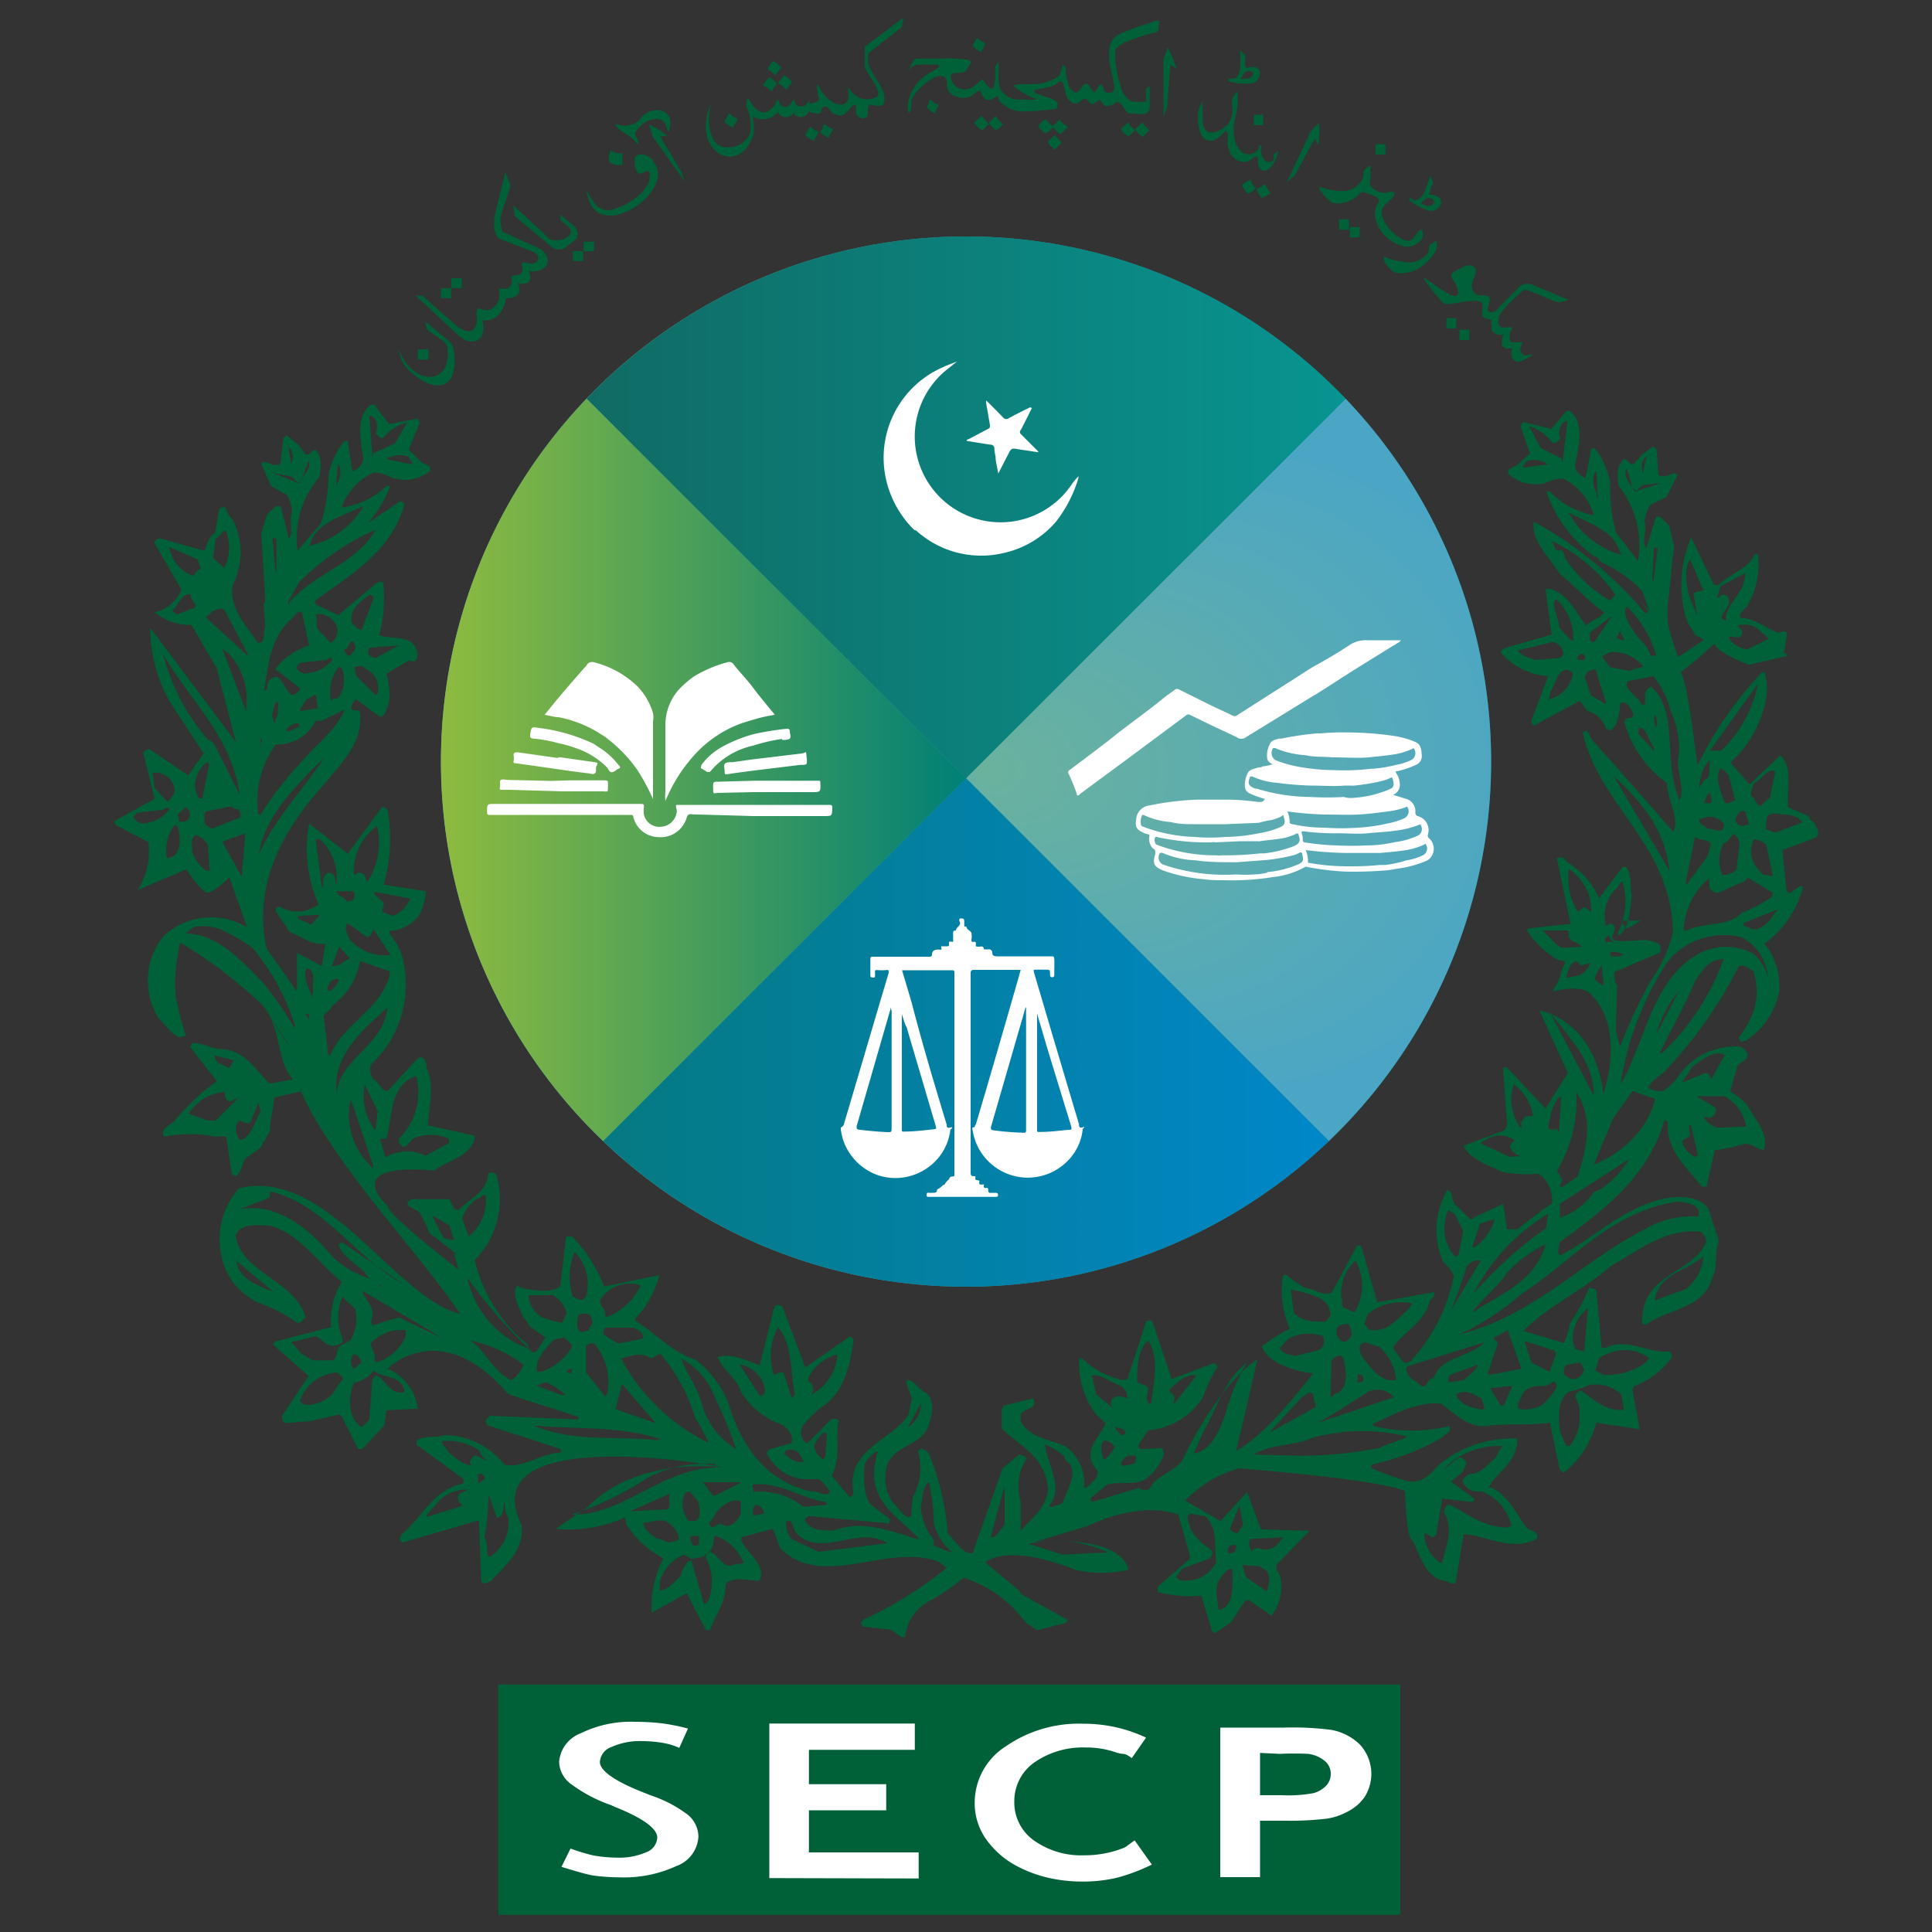 <svg xmlns="http://www.w3.org/2000/svg" xmlns:xlink="http://www.w3.org/1999/xlink" id="Layer_1" data-name="Layer 1" width="100" height="100" viewBox="0 0 100 100"><rect x="0" y="0" width="100" height="100" fill="#333333" stroke="none"/><defs><style>.cls-1,.cls-8{fill:#006037;}.cls-2{fill:url(#linear-gradient);}.cls-3{fill:url(#radial-gradient);}.cls-4{fill:url(#linear-gradient-2);}.cls-5{fill:url(#linear-gradient-3);}.cls-6{fill:url(#linear-gradient-4);}.cls-7{fill:#fff;}.cls-8{fill-rule:evenodd;}</style><linearGradient id="linear-gradient" x1="22.83" y1="39.42" x2="77.18" y2="39.42" gradientUnits="userSpaceOnUse"><stop offset="0" stop-color="#6bb29d"></stop><stop offset="1" stop-color="#008076"></stop></linearGradient><radialGradient id="radial-gradient" cx="63.59" cy="39.85" fx="50.745" r="16.64" gradientUnits="userSpaceOnUse"><stop offset="0" stop-color="#6bb29d"></stop><stop offset="1" stop-color="#4ba6c5"></stop></radialGradient><linearGradient id="linear-gradient-2" x1="69.65" y1="26.26" x2="30.36" y2="26.26" gradientUnits="userSpaceOnUse"><stop offset="0" stop-color="#089491"></stop><stop offset="1" stop-color="#106b64"></stop></linearGradient><linearGradient id="linear-gradient-3" x1="22.83" y1="39.85" x2="50" y2="39.85" gradientUnits="userSpaceOnUse"><stop offset="0" stop-color="#8ebb3f"></stop><stop offset="1" stop-color="#008076"></stop></linearGradient><linearGradient id="linear-gradient-4" x1="31.22" y1="53.44" x2="68.78" y2="53.44" gradientUnits="userSpaceOnUse"><stop offset="0" stop-color="#057a82"></stop><stop offset="1" stop-color="#0087c9"></stop></linearGradient></defs><rect class="cls-1" x="25.79" y="87.19" width="46.69" height="11.92"></rect><circle class="cls-2" cx="50" cy="39.42" r="27.18"></circle><path class="cls-3" d="M69.65,20.64,50,40.28,68.78,59.06a27.17,27.17,0,0,0,.87-38.42Z"></path><path class="cls-4" d="M50,40.28,69.65,20.64a27.17,27.17,0,0,0-39.29,0Z"></path><path class="cls-5" d="M30.36,20.64a27.18,27.18,0,0,0,.86,38.42L50,40.28Z"></path><path class="cls-6" d="M31.22,59.06a27.16,27.16,0,0,0,37.56,0L50,40.28Z"></path><path class="cls-7" d="M47.32,27.43A5.28,5.28,0,0,1,46,25.31,5.11,5.11,0,0,1,48.82,19l.15-.07.57-.22,0,0c-.14.1-.26.21-.4.32a4.44,4.44,0,1,0,6.36,6,3.79,3.79,0,0,1,.32-.38s0,.06,0,.09A6.82,6.82,0,0,1,54.66,27a5,5,0,0,1-2.83,1.65,5,5,0,0,1-4.41-1.19Zm6-6.35c-.36.18-.73.36-1.08.55a.22.22,0,0,1-.3,0c-.29-.31-.59-.6-.89-.9h0a.37.37,0,0,0,0,.18L51.24,22c0,.11,0,.16-.1.2l-1,.53s-.1,0-.11.09l1.18.19c.16,0,.27.06.26.25a2.58,2.58,0,0,0,.06.37c0,.28.09.56.14.88l.49-.95c.19-.38.19-.37.59-.3l1,.15a.31.31,0,0,0-.11-.14l-.8-.8a.15.15,0,0,1,0-.22c.2-.38.38-.75.57-1.13Z"></path><path class="cls-7" d="M45.54,60.86a2.91,2.91,0,0,1-1.88-1.8,3.08,3.08,0,0,1-.14-.6s0-.11,0-.1.13-.07.15-.14C44.45,55.6,45.21,53,46,50.35c0-.12,0-.16-.12-.14a2.46,2.46,0,0,1-.47,0c-.1,0-.13,0-.12.13a.75.75,0,0,1,0,.15c0,.06,0,.12-.09.11s-.15,0-.15-.12c0-.28,0-.56,0-.84,0-.08,0-.12.12-.12h2.94a.11.11,0,0,0,.13-.1c0-.22.15-.28.35-.27s.14,0,.13-.1,0-.07.09-.07H49c.09,0,.13,0,.12-.11s0-.15.12-.13.1,0,.09-.11a2.62,2.62,0,0,0,0-.28c0-.11,0-.2.15-.18h0c0-.19.27-.24.2-.45a.16.16,0,0,1,0-.18c.23,0,.23,0,.23.24s0,.18.11.17c0,.17.21.21.26.34a1,1,0,0,1,0,.35c0,.08,0,.12.11.11s.13,0,.12.13,0,.11.13.12.26-.08.29.14c0,0,.15,0,.22,0a.17.17,0,0,1,.21.17c0,.16.11.19.27.19h2.78c.11,0,.15,0,.16.15s0,.52,0,.78c0,.08,0,.15-.11.15s-.1-.07-.11-.14c0-.25,0-.25-.27-.25h-.45c-.14,0-.14,0-.11.15l.42,1.42c.63,2.14,1.27,4.29,1.91,6.43,0,.09,0,.22.19.16s0,.06,0,.1a2.71,2.71,0,0,1-.77,1.63,2.89,2.89,0,0,1-4.92-1.53c0-.07-.1-.21.1-.21,0,0,0-.09.06-.14q.89-3,1.75-6c.19-.66.38-1.31.57-2h-.6c-.6,0-1.21,0-1.81,0-.15,0-.18.05-.18.18,0,.67,0,1.34,0,2,0,1.51,0,3,0,4.55,0,1.24,0,2.49,0,3.73,0,.13,0,.23.17.22s0,.15.11.19.19,0,.17.11,0,.14.14.13.1,0,.09.06,0,.13.11.12.12,0,.12.12.06.15.17.13l.18,0c.08,0,.16,0,.16.11s-.08.1-.15.1H48.09c-.06,0-.14,0-.13-.09s0-.14.13-.12l.17,0c.13,0,.25,0,.24-.17v0a1,1,0,0,0,.32-.24h.06a1,1,0,0,1,.25-.3s0-.12.13-.13.14,0,.14-.15c0-1.61,0-3.21,0-4.82l0-3.18c0-.8,0-1.6,0-2.39,0-.07,0-.14-.09-.14-.87,0-1.73,0-2.62,0,.18.61.35,1.17.51,1.72C47.73,54,48.36,56.1,49,58.21c0,.1,0,.2.19.15s.06.07,0,.11a2.78,2.78,0,0,1-1.31,2.06A2.87,2.87,0,0,1,45.54,60.86Zm7.54-8.71h0c-.08.27-.15.54-.23.8l-1.56,5.39c0,.11,0,.14.1.16.52.07,1,.11,1.57.13.12,0,.15,0,.15-.14V52.15Zm-7,0h0a.56.56,0,0,0,0,.12l-.63,2.18-1.11,3.84c0,.12,0,.17.11.18.5.06,1,.11,1.51.13.16,0,.19,0,.19-.19,0-2,0-4.06,0-6.09Zm.6.32h0v6c0,.09,0,.11.11.1.51,0,1-.06,1.54-.12.14,0,.14-.07.1-.18l-1.5-5.09C46.83,53,46.76,52.74,46.68,52.5Zm7,0h0v6c0,.11,0,.13.14.12.48,0,1-.06,1.44-.11.23,0,.23,0,.16-.26L54.25,54.4Z"></path><path class="cls-7" d="M67.68,44.88a.14.14,0,0,0-.14,0,4.34,4.34,0,0,1-1.67.52,13.45,13.45,0,0,1-2.53.16c-.34,0-.68,0-1-.05a8.27,8.27,0,0,1-2.1-.44c-.51-.2-.6-.36-.44-.88,0-.14,0-.21-.11-.27s-.24-.35-.21-.56,0-.16-.12-.19a.84.84,0,0,1-.2-.08c-.35-.16-.41-.31-.35-.69a.77.77,0,0,1,.69-.71,14.75,14.75,0,0,1,2.47-.3l1,0,.72,0a13.53,13.53,0,0,1,1.44.12c.23,0,.23,0,.34-.16a4.8,4.8,0,0,1-.8-.29.39.39,0,0,1-.23-.31,1.25,1.25,0,0,1,.16-.76c.08-.16.28-.18.44-.24s.21,0,.31-.08a2.46,2.46,0,0,0,.51-.11c-.13-.08-.24-.14-.27-.3a1.27,1.27,0,0,1,.16-.79c.08-.17.28-.18.44-.24l.13,0a16.32,16.32,0,0,1,1.84-.27h.21a11.65,11.65,0,0,1,1.32-.05,17,17,0,0,1,2.58.2,4.46,4.46,0,0,1,1,.3c.29.13.3.41.32.67a.49.49,0,0,1-.3.51,5.11,5.11,0,0,1-.93.32c-.11,0-.15,0-.07.15a.94.94,0,0,1,.16.47.55.55,0,0,1-.35.61l.65.2a.67.67,0,0,1,.51.7.18.18,0,0,0,.15.21.75.75,0,0,1,.5.94.18.18,0,0,0,.07.21.72.72,0,0,1-.09,1.13,5.64,5.64,0,0,1-1.62.44l-.39.07a20.32,20.32,0,0,1-2.34.07A15.19,15.19,0,0,1,67.68,44.88Zm5.12-.35a2.84,2.84,0,0,0,.8-.24.39.39,0,0,0,.21-.57s0-.09-.1,0a3.82,3.82,0,0,1-.91.28c-.46.07-.92.11-1.38.15l-1.72,0A18.94,18.94,0,0,1,67.58,44a1.4,1.4,0,0,1,.12.6c0,.06,0,.06.1.07a11,11,0,0,0,1.9.17l.16,0a13.57,13.57,0,0,0,1.56-.07l.28,0A5.91,5.91,0,0,0,72.8,44.53Zm-.54-4.94a3.18,3.18,0,0,0,.74-.23.4.4,0,0,0,.19-.6s0-.06-.09,0a3.58,3.58,0,0,1-.84.27c-.47.08-.94.12-1.42.17s-1.25,0-1.88,0c-.46-.05-.92,0-1.38-.11A4.74,4.74,0,0,1,66,38.72s-.06,0-.1,0a.43.43,0,0,0,.15.64,6.5,6.5,0,0,0,1.36.36,10.42,10.42,0,0,0,1.58.14,11.78,11.78,0,0,0,1.88-.06A6.77,6.77,0,0,0,72.26,39.59ZM72.19,43c-.47.07-.94.08-1.41.13s-1,0-1.55,0a12.75,12.75,0,0,1-1.75-.1c-.1,0-.13,0-.1.12a.76.76,0,0,1,.05.33.11.11,0,0,0,.09.12,12.22,12.22,0,0,0,1.71.16,14,14,0,0,0,1.45,0l.1,0a6.63,6.63,0,0,0,1.41-.17,4,4,0,0,0,1.13-.31.38.38,0,0,0,.21-.58s0-.07-.1,0A4.84,4.84,0,0,1,72.19,43Zm-.37-1c-.5.07-1,.13-1.52.16s-1.16,0-1.75,0A18.29,18.29,0,0,1,66.63,42a1.26,1.26,0,0,1,.12.48c0,.11,0,.16.15.18a7.65,7.65,0,0,0,1.65.18,12.75,12.75,0,0,0,1.75,0,8.44,8.44,0,0,0,1.52-.22,3.49,3.49,0,0,0,.85-.26.4.4,0,0,0,.18-.58s0-.06-.09,0A3.8,3.8,0,0,1,71.82,42Zm-6.23,3.14a5.22,5.22,0,0,0,1.6-.4c.26-.11.29-.22.22-.49,0-.11-.06-.18-.19-.09a1.72,1.72,0,0,1-.4.14,10.19,10.19,0,0,1-1.23.21L64,44.63c-.71,0-1.41,0-2.12-.1a4.68,4.68,0,0,1-1.72-.39s-.08,0-.11,0a.4.4,0,0,0,.21.63,9.89,9.89,0,0,0,3.74.49,5.31,5.31,0,0,0,.89,0A3.34,3.34,0,0,0,65.59,45.17Zm-2.16-2.48H61.85c-.42,0-.83,0-1.24-.11a3.88,3.88,0,0,1-1.42-.37s0,0-.07,0a.85.85,0,0,0-.07.47c0,.12.12.14.2.17a8.21,8.21,0,0,0,2.59.5,9.38,9.38,0,0,0,1.59,0,9.06,9.06,0,0,0,1.72-.19,4.49,4.49,0,0,0,1.07-.3c.34-.13.3-.31.22-.57,0-.08,0-.09-.13,0a2.15,2.15,0,0,1-.48.18,5.15,5.15,0,0,0-.68.15Zm6.54-2-.34,0c-.6.05-1.21,0-1.82,0a16,16,0,0,1-1.69-.14,3.72,3.72,0,0,1-1.3-.33c-.07,0-.09,0-.11,0-.15.36-.1.49.27.63l.07,0a9.53,9.53,0,0,0,2.76.43,14.66,14.66,0,0,0,1.75,0A1.15,1.15,0,0,0,70,41.3a5.61,5.61,0,0,0,1.9-.44c.22-.09.25-.16.22-.39a.53.53,0,0,0-.08-.24,2.34,2.34,0,0,1-.5.19A10.29,10.29,0,0,1,70,40.67Zm-4.82,2.88-.94,0-1.29.06a.58.58,0,0,0-.23,0A12,12,0,0,1,60,43.35c-.07,0-.16-.08-.21,0a.32.32,0,0,0,0,.27c0,.09.11.11.18.14a8.58,8.58,0,0,0,3,.51.82.82,0,0,0,.27,0,16.08,16.08,0,0,0,2-.1l.19,0a6,6,0,0,0,1.55-.38c.29-.13.35-.28.23-.58,0-.07-.05-.09-.13-.05a2.74,2.74,0,0,1-.75.24C65.88,43.47,65.51,43.49,65.15,43.55Zm-4.1-7.84a.19.19,0,0,0-.24,0c-.19.15-.39.27-.57.42-.8.66-1.66,1.26-2.47,1.9s-1.62,1.25-2.44,1.86a.14.14,0,0,0,0,.2c.14.32.28.64.4,1,0,.12.09.13.19,0l2.44-1.8,3-2.23c.07-.05.13-.1.23-.05l1.38.67c.35.16.71.32,1.06.5a.38.38,0,0,0,.44,0L68,36l.13-.07L70,34.73l2.11-1.31.12-.06c.07-.08.2-.09.28-.22h-.41c-.44,0-.88,0-1.31,0a1.54,1.54,0,0,0-1,.29c-.55.36-1.11.69-1.67,1s-.88.56-1.33.83L64.07,37c-.08.05-.15.1-.25.05-.48-.24-1-.46-1.44-.69Z"></path><path class="cls-7" d="M30.34,34.47c.13-.25.32-.23.56-.15A5,5,0,0,1,33,35.53a3.43,3.43,0,0,1,.8,1.38,1.37,1.37,0,0,1,0,.45c0,1.35,0,2.7,0,4h0A11.25,11.25,0,0,0,33,39.87a7.31,7.31,0,0,0-1.53-1.61,1.6,1.6,0,0,0-.31-.22,6.2,6.2,0,0,0-2.26-.92c-.22,0-.45-.08-.71-.12l.29-.36c.57-.71,1.17-1.39,1.77-2.08ZM39,42.24c1.21,0,2.41,0,3.62,0,.45,0,.44,0,.46-.39,0-.16,0-.19-.19-.19l-2.53,0-1.36,0H37.77l-2,0h-.37c-.12,0-.28,0-.37,0s0,.22,0,.33a.86.86,0,0,1-.8.8.81.81,0,0,1-.9-.63,1.29,1.29,0,0,1,0-.39c0-.12,0-.16-.16-.16H30.93l-1.81,0h-.2l-3.3,0c-.41,0-.41,0-.41.41,0,.12,0,.16.15.16l3.05,0,1.92,0h2.29c.11,0,.15,0,.17.15a1.37,1.37,0,0,0,1.31,1,1.4,1.4,0,0,0,1.44-1c.05-.18.14-.21.28-.18ZM28.53,40.42l-2.2-.05c-.14,0-.32-.06-.41,0s0,.26-.05.39v0c0,.09,0,.13.1.12h.41l2.74.08,2,0c.41,0,.33.1.35-.35,0-.22,0-.21-.21-.22l-1.73,0Zm2.2-1.92a9.24,9.24,0,0,0-2.82-.82c-.41-.06-.4-.07-.47.33,0,.16,0,.2.17.22a7.09,7.09,0,0,1,1.3.24,5.64,5.64,0,0,1,.83.23,4.16,4.16,0,0,1,1.66,1c.09.09.13.27.26.27s.23-.13.35-.18.11-.1,0-.2a3.73,3.73,0,0,0-.92-.85Zm-1.88.73-2.05-.29c-.12,0-.22,0-.22.15a.67.67,0,0,1,0,.31c0,.09,0,.09.07.1l1.5.21,1.38.2.86.11c.14,0,.31.1.41,0s0-.26.09-.4,0-.15-.11-.17l-1.83-.26Zm6.26-3.51a2.78,2.78,0,0,0-.67,1.82c0,1.14,0,2.28,0,3.43a2.66,2.66,0,0,0,0,.49,1.44,1.44,0,0,1,.07-.16,8,8,0,0,1,1.24-2,6.1,6.1,0,0,1,2.68-1.88l.53-.16A7.93,7.93,0,0,1,40.1,37a.94.94,0,0,0-.14-.18c-.34-.42-.69-.83-1-1.25s-.69-.79-1-1.2a.28.28,0,0,0-.32-.09,6.61,6.61,0,0,0-1.75.75A5.79,5.79,0,0,0,35.11,35.72ZM42,41c.48,0,.48,0,.46-.48,0-.09,0-.12-.12-.11l-1.4,0-1.93,0-1.78.05c-.33,0-.33,0-.32.34s0,.25.27.24L39,41Zm-1.51-2.7c.14,0,.31,0,.39-.07s0-.26,0-.39,0,0,0,0,0-.14-.15-.12A14.65,14.65,0,0,0,39,38a7.43,7.43,0,0,0-1.7.7,3.34,3.34,0,0,0-1,.9c0,.08-.06.13,0,.18a1.83,1.83,0,0,1,.3.18c.06,0,.09,0,.14,0A4,4,0,0,1,39,38.59,8.68,8.68,0,0,1,40.47,38.25Zm.94,1.29c.36,0,.36,0,.32-.4s0-.22-.26-.19L39,39.3l-1.08.15c-.14,0-.35,0-.41.09s0,.27,0,.42.06.12.16.11c.43-.07.87-.12,1.3-.18Z"></path><path class="cls-8" d="M24.19,66.13h0a5,5,0,0,0,3.2,3.69,24,24,0,0,1-3.2-3.69M85.05,24.48h0a.77.77,0,0,1,.18-.88Zm-4.17-.55h0c0,.12-.06-.2-.06-.2l-1.08-.55-.59-1.12a2.45,2.45,0,0,1,1.23.89.49.49,0,0,0,.38-.27l-.06-.19c0-.34.15-.68.43-.69Zm-2,.28h0l-.08-.07c.15-.13.18-.31.36-.31a1.21,1.21,0,0,1,.95.2Zm5.74,1.23h0c-.21-.34-.66-.85-.43-1.17l.24.71a.41.41,0,0,0,.29.42l.29-.29L86,25Zm-1.92.34h0l-.06,0,0-.23c-.17-.37-.3-.88,0-1.17Zm1.21,2.93h0a4.42,4.42,0,0,1-2.72-2.19c1.07.58,2.3.92,2.63,2ZM85.59,30h0l-.07.08.09-1.73.2,0ZM15.07,24h0l-.14-.89A.77.77,0,0,1,15.07,24Zm4.2-.35h0l-.15-2.14c.27,0,.43.37.39.71l-.07.19a.51.51,0,0,0,.37.28,2.47,2.47,0,0,1,1.27-.83l-.64,1.09-1.11.51S19.28,23.74,19.27,23.62Zm2,.38h0L20,23.76a1.26,1.26,0,0,1,1-.16c.18,0,.2.19.34.33Zm-5.79,1h0l-1.36-.56,1,.21.27.3a.41.41,0,0,0,.31-.41l.27-.7C16.17,24.14,15.7,24.63,15.47,25Zm1.9.42h0L17.49,24c.25.3.1.8-.09,1.16l0,.24ZM16,28.25h0a.36.36,0,0,0,.09-.22c.38-1,1.63-1.31,2.73-1.84A4.36,4.36,0,0,1,16,28.25Zm-1.75,1.23h0l-.15-1.62.21,0v1.73Zm-2.66-.1h0l-.56-.5.13-1c.24-.09.31-.41.52-.41A2.31,2.31,0,0,1,11.62,29.38Zm-1.57.4h0l-.09,0a1.9,1.9,0,0,1-1.17-1.47l1.47.65.16.47A.67.67,0,0,0,10.05,29.78ZM87.86,32h0c-.08-.39-.3-.73-.44-1.21s-.26-1.44.06-1.83l.68,1.58c-.16.13-.38,0-.5.2Zm1.47.08h0c0,.09-.23-.05-.22-.15.06-.3.5-.59.37-.91l-.1-.2c-.1,0-.17-.06-.23-.05s-.15.19-.28.16l.19-.59,1.27-.68c0,1-.83,1.45-1,2.23Zm-6-1h0A7,7,0,0,1,81,28.88a.46.46,0,0,0-.22-.41.58.58,0,0,1-.24,0L80.32,28a8.32,8.32,0,0,1,3.29,2.79ZM15,31.16h0c-.09.31-.06,0-.09,0l.55-1a13.19,13.19,0,0,1,4-2.75C18.32,29.28,16.36,29.6,15,31.16Zm-5.81.63h0l-.06,0c-.12-.1-.19-.1-.19-.22.28-.25.4-.69.77-.81.13,0,.16,0,.16.06,0,.31.39.43.18.65Zm76.45.46h0l-.22-.55Zm4.82,1.35h0l-.13,0c-.33-.09-.9-.39-.83-.66L90,33l.16-.13a1.22,1.22,0,0,0,0-.22c-.07-.17-.19-.15-.19-.28a1.21,1.21,0,0,1,.94.13l.65.56Zm-71.74-1h0c-.21,0-.4-.25-.52-.38-.12-.75.52-1.12.92-1.43.16,0,.19.09.22.18Zm65.38.56h0c-.15-.06-.43-.06-.43-.22.16,0,.06-.25.19-.25Zm-2.67,0h-.06a3.92,3.92,0,0,1-.68-.72c0-.53-.46-1.09-.15-1.44A2.75,2.75,0,0,1,81.43,33.19Zm1.14,0h0c-.13.19-.28,0-.28-.12v-.29l1.14-.87ZM8.73,41.47h0l-.09,0L8,40.78,7.9,40A1,1,0,0,1,9,40.69C9.14,41,8.86,41.28,8.73,41.47ZM7.37,42.62h0a.66.66,0,0,1-.46-.3c0-.13.12-.16.15-.25l1.39-.16c.12-.06.3-.22.3,0A1.77,1.77,0,0,1,7.37,42.62Zm1.36,1.79H8.64A2.14,2.14,0,0,1,9,42.75c.19-.13.06,0,.19,0,.15.53.21,1.22-.19,1.56A1.64,1.64,0,0,1,8.73,44.41Zm8.46-11.16h0l-.1,0-.67-.71-.06-.75a1,1,0,0,1,1.07.65C17.58,32.82,17.31,33.07,17.19,33.25Zm68.39.69h0l-.15,0c-.13-.5-.47-.72-.77-1.13s-.71-1-.46-1.43a6,6,0,0,1,1.53,2.56Zm-67.47,0h0l-.09,0a.66.66,0,0,1-.22-.31c.22-.06.22-.28.4-.44.15.06.15.19.21.31A.91.91,0,0,1,18.11,33.91Zm-5.29-.1h0l0,.1-2.18-2a1.41,1.41,0,0,0,.36-.31c.19-.07.53-.25.65,0Zm6.61.22h0c-.21-.06-.37-.12-.37-.31a.41.41,0,0,1,.06-.22l1.51-.12Zm62.34.1h0c-.13,0-.13-.06-.13-.1s.13-.22.22-.22a.22.22,0,0,1,.15.32Zm-2.31,0h0c-.4-.16-.74-.22-.89-.5l1.84-.44a.78.78,0,0,1,.5.53c0,.13,0,.25-.22.31Zm4.86.56h0l-1-.19-.4-.56c.07,0,.31-.22.53-.22a2,2,0,0,1,1.6.75Zm-68.52.16h0a.68.68,0,0,1-.46-.31c0-.13.12-.16.16-.26l1.38-.15c.12-.06.31-.22.31,0A1.79,1.79,0,0,1,15.8,34.85Zm3.63,1.09h0l-1-1-.09-.43.31-.07c.12,0,.25.16.46.25a1.11,1.11,0,0,1,.43,1.19Zm-4.21,0h0l-.13,0c-.3-.25-.43-.69-.7-.93h-.22l-.21.15c-.22.13,0,.56-.28.53C13.9,34.28,14,33,15.12,32c.13-.12.38-.56.53-.21L16,33.41a3.54,3.54,0,0,0-1.76,1.22l1.3,1A.58.58,0,0,1,15.22,35.94Zm65,.25h0c-.16.06.06-.22,0-.37.31-.44.34-1.13.89-1.19l.22.09a1.06,1.06,0,0,1,.09.13l-.06.22A1.65,1.65,0,0,1,80.2,36.19Zm-63,0h-.1a2.12,2.12,0,0,1,.37-1.65c.19-.13.06,0,.19,0a1.55,1.55,0,0,1-.19,1.56A2.76,2.76,0,0,1,17.19,36.19Zm65.9.13h0l0,.09L82.35,36l-.34-1a.22.22,0,0,0,.13-.22l.43-.16Zm-67.44.43h0c-.15.06-.15-.06-.15-.06a3.39,3.39,0,0,1,.42-.59c.19,0,.22-.16.41-.16l.09.69Zm-2.92,0h0l0,.1L11.5,33.57s.21.18.36.28A3.52,3.52,0,0,1,12.73,36.75Zm1.5.53h0l-.06.1a3.58,3.58,0,0,1-.12-.41c.09-.22.12-.78.34-.65C14.36,36.69,14.45,37,14.23,37.28Zm71.5.38h0c-.09-.06-.21-.56-.09-.69A.94.94,0,0,1,85.73,37.66Zm-70.82.16h0c-.25,0,0-.22,0-.22a.74.74,0,0,1,.52-.19.36.36,0,0,1,0,.19Zm-1.42.84h0c0-.13-.09-.41,0-.5C13.59,38.32,13.49,38.5,13.49,38.66Zm75.1.16h0l-.12,0L91,35.38a6.58,6.58,0,0,1-1.91,3.47Zm-3-.07h0v.1l-.83-.91c.06-.12,0-.22.06-.31l.25.09Zm2.34,2h0l0,.1a2.19,2.19,0,0,1,.55-1.56l-.06.87c-.1.13-.13.16-.22.16ZM12.39,41h0v.1l-1.33-2.63a1,1,0,0,0-.3-.19,10.81,10.81,0,0,1-2.31-4.4C9.84,36.29,11.86,37.94,12.39,41ZM87,41.28h0l-.07.1c-.89-2,0-4.53-1.47-5.84a.5.5,0,0,0-.31.4l0,.53-.19,0c-.12-.43-1-.78-.7-1.22L85.58,35a4.58,4.58,0,0,1,.89,1.81,4.44,4.44,0,0,1,.43,2.22C86.72,39.81,87.15,40.6,87,41.28Zm-76.52,0h0c0,.13-.25,0-.25-.06a1.37,1.37,0,0,1,.22-1.5c.06-.12.34-.43.37-.12Zm79,.29h-.19c-.21-.5-.55-1.28-.25-1.82a1.17,1.17,0,0,1,.44.41l.33,1.25Zm-1.3,0h0c.13-.19.13-.5.34-.5,0,.15.16.43,0,.5Zm3,.09h0l-.09.06c-.25-.15-.25-.44-.43-.5-.1-.25.09-.47.12-.69.34-.09.77-.87,1.11-.59l-.28,1.34Zm-77.81.5h0a5,5,0,0,1,.9-3.63,2.18,2.18,0,0,0,2.06-1.21.86.86,0,0,1,.3,0l1.2-.59c-.37,1-1.47,1.81-2.24,2.72A17.68,17.68,0,0,0,13.49,42.16Zm-4.09.37H9.28l-.09-.37.43-.38.15.16a.41.41,0,0,1-.06.5C9.65,42.53,9.53,42.53,9.4,42.53Zm80.95.22h0a.46.46,0,0,1-.43-.31.83.83,0,0,1,.33-.47h.19l.21.69ZM11,42.88h0a.52.52,0,0,1-.43-.35c.07-.18-.06-.37.09-.53l1.23-.25c.19,0,.19.13.35.13s.27.28.18.44ZM88.9,43h0a4.62,4.62,0,0,0-.52-.12c-.16-.13-.46-.22-.43-.5.09,0,.18,0,.3-.07a.9.9,0,0,1,1,.38l-.1.28Zm3,.1h0l-.52-.19c.06-.22,0-.56.15-.72,0,0,.16-.06.28-.09.55.09,1.17,0,1.48.46ZM13.4,44.22h0c.28-2,2.06-3.69,3.38-5C15.65,40.94,14.23,42.35,13.4,44.22Zm-2.64.85h-.09a2.11,2.11,0,0,1-.71-.94c0-.35-.12-.72.15-.91a1.26,1.26,0,0,1,.65.5l.09,1.35Zm75.65,0h0l-2.89-4.91C85,41.57,86.16,42.88,86.41,45.07Zm5.35.22h0l-.09.06a.63.63,0,0,0-.31-.06c-.18,0-.25-.22-.46-.41a1.41,1.41,0,0,1-.12-1.44,1.12,1.12,0,0,1,.64.28Zm-2.43,0h0l-.18,0a1.84,1.84,0,0,1,.06-1.63c.24-.09.34-.31.49-.5a.65.65,0,0,1,.34.5l-.16,1.35-.18.15Zm-76.82.09h0l0,0-1-1.81,1.19-.44Zm6.49.25h0l-.15-.37-.22-.1c-.18,0-.18.13-.31.1a2.84,2.84,0,0,1,1.2-2.51A3.75,3.75,0,0,1,19,45.66Zm68.33.12h-.09l.49-2.43c.28.22.71.09.83.37l-.18.63Zm-5.6,1.4h0l0,.07-.13-.13A3.38,3.38,0,0,1,81.2,45c0,.05.2.05.3.21a2.54,2.54,0,0,1,.86,2c-.17-.11-.25-.26-.4-.24a1.22,1.22,0,0,0-.18.13Zm-65-1.27h0l-.06.09-.33-2.5.18-.06.21.19a2.75,2.75,0,0,1,.68,2.15c-.12-.15,0-.37-.18-.49l-.16-.1c-.12,0-.18.1-.21.1A.75.75,0,0,0,16.75,45.91Zm3.54,1.5h0l-.43-.16c-.15-.15.09-.34,0-.5s-.55-.4-.46-.56l1.85.35A1.48,1.48,0,0,1,20.29,47.41Zm-2-.79h0l-.3.08c-.23-.31-.54-.31-.54-.54h.84C18.45,46.24,18.29,46.47,18.29,46.62Zm64.94,2.16h0c-.1.13-.13-.08-.13-.13s.1-.18.2-.18a.51.51,0,0,0,.28.31Zm-67.09-.9h0l-.09,0c-.19-.22-.62-.16-.62-.44l1.14-.06Zm64.8,1.21h-.07l-.28-.16-.72-.74,1.33,0a.57.57,0,0,1,0,.26c.07.38.56.31.66.59Zm9.71-1h0c-.18-.07-.4-.1-.4-.28l1.82-.72a2,2,0,0,0-.4.53C91.42,47.82,91.09,48.16,90.65,48.1Zm-6.39,0h0a.54.54,0,0,1-.31-.41l1,0Zm3,.09h0l-.09,0a3.65,3.65,0,0,1,1.32-2.69l0,.44a.46.46,0,0,0,.46.31l1.35-.59.19-.19,1.29.78a.9.9,0,0,1-.06.22,7.31,7.31,0,0,1-1.54.81C89.45,48,88.22,47.69,87.24,48.19ZM83.48,49.5h-.1c0-.1-.08-.15,0-.23a1.12,1.12,0,0,1,.63.13C83.86,49.52,83.63,49.5,83.48,49.5Zm-63.62-.06h0a2.33,2.33,0,0,1-1.75-.81c-.12-.25-.34-.63-.12-.85l1,.72a.2.2,0,0,0,.18-.09l.16-.31.89,1.34ZM81.1,50.61h0l0,0a.5.5,0,0,1,0-.18c.1-.31.2-.59.48-.67l.28.21.46-.13a1.2,1.2,0,0,1-.56.64ZM17.25,50h-.06l.36-1,.56.6C17.8,49.72,17.65,50,17.25,50ZM83,50.89h0L83,51c-.2-.13-.38-.16-.46-.34a1.78,1.78,0,0,1,.36-.67Zm-65.93.39h0c-.12,0-.12-.09-.12-.15a1,1,0,0,1,.22-.38c.12,0,.27-.18.36,0A1,1,0,0,1,17.09,51.28Zm-.89.35h0v0c-.22-.53-.55-1.12-.28-1.53a.52.52,0,0,1,.31.41ZM16,52.85h0c0-.19-.13-.22-.16-.31s.12-.1.16,0Zm-.74.28h0v.09c-.55-.87-1-1.56-1.66-2.37-1.11-1.13-2.34-2.53-4-2.53l.4-.32a2.42,2.42,0,0,1,1.66.22,10.06,10.06,0,0,1,1.42.85A11.9,11.9,0,0,1,15.28,53.13Zm70.45.44h0a6.33,6.33,0,0,1,1.2-2.29ZM14.91,54h0v.06l-1.78-2.75Zm71.07.5h0l-.06,0c.58-1.25,1.26-2.35,1.81-3.72.4-.57.71-1.13,1.48-1.13A12.58,12.58,0,0,1,86,54.54Zm-68.89.09h0l-.09.06-.25-2.06c.13-.22.34-.28.44-.53a3.59,3.59,0,0,0,1.44-2.32l1.54.54,0,.22C19.62,52.35,17.74,53,17.09,54.63Zm-5.23.69h0l0,0L11.28,55a.59.59,0,0,1-.18-.37l1,.25ZM87.15,56h-.09a6.53,6.53,0,0,0,.52-.78c.43-.28,1.14-.93,1.69-.62l-.68,1.25c-.09-.22-.15-.28-.34-.31Zm-3.26.07h0a16,16,0,0,1,2.37-6.22,3.75,3.75,0,0,1,3.87-1.34,2.54,2.54,0,0,1,1.38,2.09,2.49,2.49,0,0,0-.73-1.22,3,3,0,0,0-2.89,0C85.52,50.72,85.18,53.88,83.89,56.1Zm-66.46.5h0c-.24-1.94,1.36-3.28,2.62-4.41C19.83,54.19,17.58,54.75,17.43,56.6Zm65.07.15h0v0l-2.27-4.31C81.24,53.75,82.5,54.91,82.5,56.75ZM10.76,58h0l-1-.35a2.42,2.42,0,0,1,1.88-1.13l0,.22c.06.16.12.25.27.28l.44-.21L11.16,58Zm78.14.37h0a1.13,1.13,0,0,1-.68-.5c0-.13.22,0,.25,0a.5.5,0,0,0,.34-.31v-.22l-1-.6h1.42a2.07,2.07,0,0,1,1.14,1.57Zm-10.12,0h0l-.12-.06a2.47,2.47,0,0,1-.31-2.19,2.52,2.52,0,0,1,1,1.65c-.19,0-.4,0-.46.1l-.16.22A2.13,2.13,0,0,0,78.78,58.38Zm-59.35.15h0v0a2.93,2.93,0,0,1-.55-2.38l.67,1.38Zm61.26.07h0c.06.31-.12-.38-.15-.13-.19,0-.34.06-.4-.09.06-.56.3-1.5.67-1.63ZM12.51,59h0l-.09,0c-.21-.25-.34-.82,0-1,.21.1.4.22.55.07l.4-1,.12.44C13.16,58.13,13,58.79,12.51,59Zm75.38.79h0l-.16.09a1.26,1.26,0,0,1-.67-.78c.12-.19.4-.19.4-.38s-.1-.56.06-.5Zm-9.75.09h0l-1.54-.72c.09,0,.15-.12.31-.16a1.31,1.31,0,0,1,1.47,0l-.24.31a.79.79,0,0,0,.55.53ZM20,59.88h-.06l-.27-.94.33,0c.34-1.22.16-2.78,1.54-3.25a3.36,3.36,0,0,1-.89,3.25l0,.22.18.19H21l.37-.41a2.3,2.3,0,0,1,1.87,0v.22l-1.22.66A2.14,2.14,0,0,0,20,59.88Zm62.62.37H82.5l1-2.37,1-1.41,1.17.41a4.36,4.36,0,0,1-.86,1.72A5.78,5.78,0,0,1,82.57,60.25Zm-63.29.13h0l-.06.09a3.4,3.4,0,0,0-.25-.31,3.54,3.54,0,0,1-.86-3.25Zm61.53,1.06h0c-.12,0-.12-.06-.12-.09a.88.88,0,0,0,.12-.31l-.27-.44a7.13,7.13,0,0,0,1-4.07c.92,1.41.52,2.94.06,4.38Zm0,1.59h0l-.12,0v-.72L84.32,60a5,5,0,0,1-1.54,1.6c-.12,0-.21.09-.28.09A3.34,3.34,0,0,1,80.81,63ZM24.26,64h0v0l-.34-.94a2.09,2.09,0,0,1,.74-1c.21,0,.34-.34.49-.15A2.45,2.45,0,0,1,24.26,64Zm-.77.15h0c-.12.1-.37-.06-.52-.06l-.62-1.19.92.53Zm52.77.41H76.2l.4-1.22.77-.25A2.63,2.63,0,0,1,76.26,64.6ZM75.4,65h0l0,.06c-.22-.09-.31-.31-.43-.53a2.25,2.25,0,0,1,0-1.9l.34.22.43.87-.25,1.25ZM20.81,66.41h0l-3.13-2.12-.16.12c.22.75,1.2,1.09,1.57,1.75a4.61,4.61,0,0,1-2.27-1.56c-1-1.1-2.59-2.38-4.43-2L13.93,62c.09-.16,0-.23.09-.32C16.82,62.35,18.45,65.16,20.81,66.41Zm-1,.19h0a.25.25,0,0,1-.22-.13ZM14,66.82h0c-.77-.35-1.66-.66-1.75-1.54l1.84,1.54Zm62.43,0h0l-.13.09a10.23,10.23,0,0,1,3.84-4.09l-.12.75A21.37,21.37,0,0,0,76.39,66.82Zm9.31.46h0l-.09,0c.21-1.35,1.66-1.5,2.52-2.25a2.42,2.42,0,0,1-.89,1.68Zm-55.6,0h0l-.12,0-.37-.16a3.26,3.26,0,0,1,.09-2.31,3.68,3.68,0,0,1,.28.31,2.41,2.41,0,0,1,.31,2Zm45,.47h0l-.06.1a22.75,22.75,0,0,0,.83-2.28.73.73,0,0,1,.74-.32Zm1.17.16h0l-.09,0c.46-.66,1.32-1.31,1.75-2A6.53,6.53,0,0,1,80,64.41C79.46,66.35,77.61,67,76.26,67.91Zm-6.15,0h0l-.09,0-.56-.25c-.09-.19,0-.37-.09-.53a2.27,2.27,0,0,1,.74-1.88A2.6,2.6,0,0,1,70.11,67.91Zm-38.75.28h0l-.09,0c.09-.44-.31-.56-.25-.91a1.79,1.79,0,0,1,2.09-.75A3.17,3.17,0,0,1,31.36,68.19Zm37.24.22h0c-.67,0-1.35,0-1.69-.5l-.15-1.16a5.84,5.84,0,0,1,1.41.41,1,1,0,0,1,.65.9A1.24,1.24,0,0,1,68.6,68.41Zm-39.54.06h0A6.27,6.27,0,0,1,28,68.16c-.37-.25-.71-.78-.62-1.12h1.23a1.39,1.39,0,0,1,.71.93Zm-9.84.13h0l0,0c-.07-.16-.07-.22,0-.44.12-.59-.5-1-.5-1.34l4.15,2.45-2.28-1.08Zm51.66.22h-.06l-.25-.31c.09-.2.09-.45.31-.6a2.74,2.74,0,0,1,2.18-.44.55.55,0,0,0-.15.22C72.32,68.29,71.77,69,70.88,68.82Zm-40.78.12h0c-.21,0-.25-.22-.28-.31a2.15,2.15,0,0,1,.07-.57.73.73,0,0,1,.61,0l.13.38-.22.41Zm45.33.16h0A13.43,13.43,0,0,0,78.72,67c2.8-1.84,4.58-4.25,8.12-4.81.4.06,1,.09,1.11.56l-.06.22a4.72,4.72,0,0,0-2.71.63C81.86,65.28,79.43,68.1,75.43,69.1Zm-5.87.37h0l-.19-.06a.61.61,0,0,1-.21-.69.69.69,0,0,1,.61-.18l.16.49A.6.6,0,0,1,69.56,69.47ZM32,69.54h0l-.74-.44c-.09-.13,0-.28.09-.38l1.45,0c.24.1.55.28.46.57Zm50,.4h0c-.15,0-.27-.09-.43-.09a.79.79,0,0,0-.12-.22,1.88,1.88,0,0,1,.74-1.91Zm-15,.25h0c-.31-.12-.65-.12-.77-.44.09,0,.24-.25.46-.46a2.19,2.19,0,0,1,1.78-.13.54.54,0,0,1-.21.72Zm-50.81.22h0l-.58-.34-.53-.6,1.24-.31c.27.09.39.34.73.47a.78.78,0,0,0,.68-.16l0-.22a2.53,2.53,0,0,1,0-2.12l.65.62a2.12,2.12,0,0,1-.25,1.63l-.52.28c-.22.19-.13.72-.43.75Zm3.32.09h0l-.12-.06c.09-.37-.15-.56-.21-.9A2.18,2.18,0,0,1,21,68.85v.31A2.41,2.41,0,0,1,19.55,70.5Zm-1.14.32h-.09a.63.63,0,0,1,0-.72c.22,0,.31.15.4.31s-.18.22-.18.31ZM80.2,71h0l-.93-.47-.36-1.12,1.53.5.1.19ZM28,71H27.8c-.13-.68.49-1.25.86-1.65l.52-.13c.15.13.37.28.43.47A2.78,2.78,0,0,1,28,71ZM83,71.16h0l-.43-.22.21-.65a1.55,1.55,0,0,1,.43-.22,2.14,2.14,0,0,1,2.15.22c-.06.15-.15.15-.18.24A3.46,3.46,0,0,1,83,71.16Zm-5.88,0h0L77,71.1l.52-1.56c0-.13-.21-.16-.21-.29l.73-.4.71,2ZM29.55,71.1h0L29.33,71a.3.3,0,0,1,.28-.15C29.55,70.94,29.64,71,29.55,71.1Zm51.79.28h0a2.37,2.37,0,0,1-.37-.22c-.06-.22,0-.5.15-.53l.65-.1a.63.63,0,0,1,.21.41.72.72,0,0,1-.43.44Zm-9.45.06h0c-.58-.12-1-.72-1.41-1.25-.06-.16-.21-.47,0-.65l.21-.07a4.26,4.26,0,0,0,.71.25,2.53,2.53,0,0,1,.86,1.72Zm-45.42,0h0c-1-.47-1.32-1.56-2.15-2.06a7,7,0,0,1,2.77,1.25A1.59,1.59,0,0,1,26.47,71.44Zm48.56.1H75a.31.31,0,0,1,.06-.38l1.45-.53c-.13.34-.53.59-.74.81Zm-4.67,0h-.09v-.38c.18-.09.3.06.3.22S70.45,71.54,70.36,71.54Zm3.32.22h0c-.19,0-.28-.22-.49-.32s-.53-.47-.34-.72l4-1.25c-.8.82-2.25.72-2.65,1.85C73.89,71.38,73.89,71.72,73.68,71.76ZM29,72.19h0l-1.23-.47.49-.18a3.77,3.77,0,0,1,1,.65Zm39.95.1h-.09l.06-1.88c.15-.12.25-.25.46-.25l.15.13c.16.68.28,1.43-.27,1.81C69,72.16,69,72.29,68.91,72.29ZM42,72.19h0l.1-.22c-.07-.12,0-.21-.07-.31s-.15-.12-.21-.22a.76.76,0,0,1,.06-.22,2.43,2.43,0,0,1,1.45-1.12v.19A2.61,2.61,0,0,1,42,72.19Zm-2.52,0h0l-.12.1-1.08-1.66a1.64,1.64,0,0,1,.4.12A1.53,1.53,0,0,1,39.6,72C39.54,72.1,39.54,72.16,39.51,72.19Zm-8.09,0h0l-.06.1-1-1.26V69.66l.21-.12h.22A3.11,3.11,0,0,1,31.42,72.19Zm9.66.1h0l-.06.09-.43-1.31a.41.41,0,0,0-.31,0l-.18.12a3,3,0,0,1,.21-2.5c.77,1,.62,2.34.86,3.5Zm19.74.34h0l-.06,0,.06-.25c0-.25-.24-.25-.27-.44.37-.37.92-.87,1.41-.75Zm-1.23,0h0l-.09.06-.12-.31.09-.53c-.18-.25-.46-.16-.58-.34,0-.72,0-1.66.58-2.13C60.05,70.41,59.68,71.63,59.59,72.66Zm-43.79.06h0a.25.25,0,0,1-.24-.22,2.2,2.2,0,0,1,1.9-1.43c.12.12.34.21.31.37a2.37,2.37,0,0,0-.46.66A1.89,1.89,0,0,1,15.8,72.72Zm61.91.07h0l-.55-.91,1.14-.12-.43,1Zm1,.15h-.09c-.09-.28.12-.5.21-.75.25-.43.8-.43,1.23-.43l.4-.22c.16.06.13.22.13.34a4.53,4.53,0,0,1-.74.87A2,2,0,0,1,78.66,72.94Zm-2,.06h0c-.55-.15-1.07-.21-1.32-.78.49-.34.92,0,1.32.19l.16.53ZM57.75,73h0l-1-.81-.24-1c.55-.06.86.32,1.41.5a.74.74,0,0,1,.43.69c-.24-.09-.55-.19-.73,0-.1,0-.13.22-.13.31l.13.22Zm10.42.66h0l0,0c.89-.47,1.66-1,2.65-1.62a1.1,1.1,0,0,1,1.32.28Zm-34.23,0h0l-2.08-.72.33-1.31ZM47,73.85h0l.67-1.22A1.4,1.4,0,0,1,47,73.85Zm-28.27,0h0l-.06,0c-.12-.1-.12-.13-.34-.35a2.28,2.28,0,0,1,0-1.93,1.53,1.53,0,0,0,1-.63c.49.41,1.38.22,1.6,1,0,.13-.07.13-.07.13-.73.09-.86-.66-1.38-.88-.12.06-.15.16-.21.22l-.16,2.09Zm47.08.25h0l-.06,0,1.63-1.78c.16-.1.37-.32.56-.19l.18.69Zm-7.65.18h-.09c-.16-.12-.34-.28-.34-.43.21.09.52.09.52.34ZM34,74.54h0c-2.13-.22-4.34.12-6.4-.76,2.21.22,4.49,0,6.61.72Zm2.64.12h0a10.12,10.12,0,0,1-4.49-4.34c.52-.13,1.08-.38,1.54,0l.49-.26A9.5,9.5,0,0,1,36,73.44C36.31,73.85,36.47,74.28,36.68,74.66Zm44.56.19h0l-.12,0a5.2,5.2,0,0,1-.34-.81c-.09-.69-.12-1.63.46-2a5.39,5.39,0,0,0,1.05-.35,2,2,0,0,1,1.66.47l.15.81c-1,.1-1.6-.59-2.24-1l-.22.13-.09.19a1.48,1.48,0,0,1,.25.93A2.37,2.37,0,0,1,81.24,74.85ZM38.1,75h0a4,4,0,0,1-1.76-2.28c-.21-.9-.89-1.75-1.07-2.4a3.92,3.92,0,0,1,1.41,1.34A25.71,25.71,0,0,1,38.1,75Zm23.77.22h0l-.09,0c.21-.4.36-.84.58-1.25.74-1.34,1.08-2.62,2.18-3.44a10.84,10.84,0,0,0-1.13,2.72C63.1,74.07,62.73,75,61.87,75.22Zm5.6.13h0l-2.59-.06c.92-.57,2-.41,3-.85a9.78,9.78,0,0,1,4.95-.09c-.43.28-.9.31-1.42.59A21.56,21.56,0,0,1,67.47,75.35Zm-10.28.19h-.06c-.15-.35-.21-.88.06-1,.22.09.4.15.5.37A2.42,2.42,0,0,1,57.19,75.54Zm-14.57,0h0l0,0a1,1,0,0,1-.46-.57c-.07-.15.06-.37.24-.59s.25-.31.4-.13l-.09,1.16Zm-1.32.12h0a1.33,1.33,0,0,1-.71-.44l.06-.12a.62.62,0,0,1,.71.12l.24.44Zm16.85.22h0c-.09-.1-.12,0-.12-.13s.24-.4.43-.4h.33a.56.56,0,0,1-.06.4Zm-33.77,0h0v0a2.56,2.56,0,0,1-1.54-1.28,2.87,2.87,0,0,1,2,.5c0,.19.13.22.16.31s.18.13.21.22l-.58-.31a.7.7,0,0,0-.31.31A2,2,0,0,0,24.38,75.88Zm.43.87h0l-.09,0c.09-.16-.06-.44.09-.47s.22.09.28.18S24.9,76.66,24.81,76.75ZM37,77.41h0l-.09,0-.53-.69H38.4ZM54.43,78h0l-.13-.06c.8-.94-.12-2.19-.21-3.16a3.06,3.06,0,0,1,1,.6c0,.19.13.22.31.43.34.63-.22,1.35-.4,2ZM41.6,78h0A3.59,3.59,0,0,0,39,77.22l-.06-.37c1.35-.19,2.55.72,3.84.9v.13Zm-8.89.22h-.09l2.06-.91c-.12.29.1.63-.12.81Zm6.34.22H39c-.09-.19,0-.53.15-.56a.58.58,0,0,1,.31.24c.12.13.09.23,0,.23Zm-9.35,0h0l-.06-.06a17.07,17.07,0,0,0,3.91-1.91A6.45,6.45,0,0,1,37,75.78c.09.13.06.19-.06.19C34.16,76.1,32.38,78.32,29.7,78.41Zm-7.56.06h-.09c.09-.25.36-.4.55-.68a2,2,0,0,1,1.63-.72c-.22.12-.4.15-.5.28a.39.39,0,0,0,.07.4l.15.16Zm13.56.22h0l-.06,0a1.42,1.42,0,0,1-.19-1.44l.25-.09.43.53c.09.34.18.81-.12,1ZM37,79h0l-.15.06c-.13-.1-.16-.19-.13-.25s.28-.31.34-.53c.37-.41.86-.75,1.29-.57a3.21,3.21,0,0,0,0,.57,1,1,0,0,1-.71.72l-.4-.13C37,79,37,79,37,79Zm-2.4.84h0a3.47,3.47,0,0,0-.62-.22c-.27-.19-.7-.47-.67-.81.34,0,.67-.16,1.08-.1a1.34,1.34,0,0,1,.76.91l-.12.13ZM36,80h-.13c-.09-.18-.21-.4-.09-.5h.4l0,.41A.22.22,0,0,1,36,80Zm.52,3h-.09l-.65-2.24-.15.06a1.49,1.49,0,0,0-.4.75c-.31.31-.74.78-1.08.75v-.44a2.07,2.07,0,0,1,1.26-1.41l.37.22.52-.09a.47.47,0,0,0,.22-.13c.49-.22.34-.72.49-1l.22.1a2.45,2.45,0,0,1,1.26,1.34c-.16.06-.31,0-.53.09-.58.23-.76-.59-1.23-.68a.44.44,0,0,0-.21.28,2.65,2.65,0,0,1,.12,2.31ZM64,79.35h0c-.12,0-.34-.13-.34-.22l.49-1.22.19,1-.25.41Zm-12.64.22h0l-.09,0L52,76.91v2l-.43.56A.52.52,0,0,1,51.32,79.57Zm-3.91.09h0c-1.38-.44-2.83-1-4.3-.44-.65,0-1.2,0-1.48-.53,0-.12.1-.15.19-.22l4.15.38.06-.22-1-.75a2.31,2.31,0,0,1-.24-.47,4.29,4.29,0,0,1-.06-1.66c.15-.25.43-.62.71-.62-.16.22-.1.31-.19.62-.37,2,1.32,2.82,2.28,3.91Zm17.35.59h0l0,.07c-.12-.19-.22-.53-.06-.66l1.69-.09-.16.18a.9.9,0,0,1-1.13.38C64.88,80.13,64.88,80.25,64.76,80.25Zm-15.68.07h0L48.34,80v-.29A3,3,0,0,1,47.66,78c.09-.4.09-1.12.43-1.28a11.61,11.61,0,0,1,.25,2.16,2.93,2.93,0,0,0,.95,1.47Zm-6.74,0h0l-1.41-.66a1.25,1.25,0,0,1-.28-.91.2.2,0,0,1,.31.1,1.93,1.93,0,0,0,.21.5c1.29,1.34,3.26-.44,4.71.53Zm21.28.09h0c-.12,0-.12-.16-.12-.22l.12-.19c.16,0,.22-.09.34,0a.79.79,0,0,1-.12.35ZM55,80.47h0l-1.75-.56a6.36,6.36,0,0,1,4.09.44Zm-29.58.1h-.13c-.15-.32,0-.6-.21-1a15.06,15.06,0,0,0,.21-2.22l.43,1.22.22-.1a1.73,1.73,0,0,0,.15-.9l.09.75a.71.71,0,0,1,.13.25A2.08,2.08,0,0,1,25.37,80.57Zm49.23.34h-.06a1.82,1.82,0,0,1-.86-1.59l.4.25a.42.42,0,0,0,.21-.13l.31-1.87,1.6.18.06-.18-1.2-.88.59-.5.21-.44a.43.43,0,0,0-.34-.31,2.15,2.15,0,0,0-.8.66,1,1,0,0,1,.22-.32,4,4,0,0,1,2.77-.93,2.88,2.88,0,0,0-.34.59c-.4.34-.77.85-1.32.85-.19.06-.4.25-.4.4a.87.87,0,0,0,.95.5A2.42,2.42,0,0,1,78.23,79a.58.58,0,0,0-.22.06c-1.26,0-2.15-.78-3-1.19a.44.44,0,0,0-.27.41c.52.81.12,1.78-.1,2.56Zm-13.47.88h0l-.12,0-.19-.16.31-.43,1.45-.54.15-.28-.15-.22a2.75,2.75,0,0,1-1-1c0-.18-.37-.75,0-.81l.74.13c.68.56.46,1.56.58,2.37A1.73,1.73,0,0,1,61.13,81.79Zm4.46.53h0l-.15,0-1-.69L64.3,81l.89.07.22.15C65.8,81.38,65.71,81.91,65.59,82.32Zm-2.49,1h0l-.09,0c0-.44-.22-.94,0-1.44.12-.28.52-.78.73-.65,0,.74.1,1.59-.42,2ZM7.78,32.5h0a7.78,7.78,0,0,0,1,3.81L10.54,39l-.8,1.13-2-1.35c-.12,0-.31.07-.31.22L8,41.34,5.93,42.5a.24.24,0,0,0,.09.22l1.66.87a3.77,3.77,0,0,1-.55,2.48L9.64,45s.78,1.18,1.1,1.2,1.13-.79,1.13-.79L12.79,48a3.59,3.59,0,0,0-4.34.47,3.68,3.68,0,0,0-.25,4.22c.46.47.65.84,1.11,1l.31-.09a13.91,13.91,0,0,1-.53-2.07,9.1,9.1,0,0,1,.24-2.74,24.07,24.07,0,0,1,4.09,3.08c1.21,1.19.81,2.92,1.73,4l-1.2.21c-.7-.65-1.2-1.68-2.46-1.78-.55,0-1-.34-1.53-.31l-.13.19,1.39,1.78A11.85,11.85,0,0,0,9,58.06c-.24.16-.55.35-.58.6l.06.18a6.82,6.82,0,0,1,2.7,0,1.56,1.56,0,0,1,.53,0L12,60.78l.22.1c.31-.22.28-.69.52-.94l.74-.53L14,58.5c-.12-.14.2-1.3.2-1.69l1.37-.32c1.81,3.95,6,8.18,8.25,11.52-3.42-.87-6.9-7.6-11.45-6.51a4,4,0,0,0-.89,3.6,3.38,3.38,0,0,0,2.15,2.43,7.28,7.28,0,0,1,1.75.94c.07,0,.25,0,.28-.13l.16-.15c-.62-2-3.26-2.22-3.63-4.22.24-.66,1.11-.56,1.78-.53,1.57.44,2.46,1.91,3.72,2.91a3.83,3.83,0,0,0-.55,2.34l-2.92.75-.09.15,1.84,1.63L14.6,73.28c0,.19,0,.31.21.38l1.23-.1,1.48-.34.15.06L18.53,75h.22l1.14-1.22L20,73l1.63-.09a2.65,2.65,0,0,0-1.57-2.07s2.76-2.77,6.24,1.32c1.27.44,2.47.78,3.63,1.18v.13l-4.58-.19-.15.16c-.09.06-.06.25.06.34L29,75c0,.13.12,0,0,.19-.89,0-2,.84-2.89.62A4,4,0,0,0,23,74.28c-.49.16-1,0-1.44.28l0,.22,2.43,1.78v.22c-1.63.35-2.1,1.75-3.2,2.63l-.1.22a.2.2,0,0,0,.16.21l3.94-1.15.12,3.15c.09.26.43,0,.49,0,.8-.84,1.75-1.65,1.6-2.9-2.64-5.36,10.29-3.07,10.35-3C32.4,75.52,30.46,78,30.43,78c-1,.67-1.66,1.13-1.66,1.13a7,7,0,0,0,3.54-.57c.06,0,.09.16.09.32a5.13,5.13,0,0,0,1.94,1.78,5.31,5.31,0,0,0-.61,2.81l1.81-1,1,1.91h.21c.25-.78.86-1.47.8-2.38.4-.44,1.2-.18,1.75-.18.34-.6-.27-1.16-.64-1.63a2.49,2.49,0,0,1-.28-.41l0-.21,1.63-.44.37,1c2.19,2.22,5.57-.32,8.24.72l.37.31a20.59,20.59,0,0,1-4.34,2.69l-.09.18.09.16,1.45.16.59.4h.06l.09,0a2.43,2.43,0,0,1,1.38-1.94,11.16,11.16,0,0,0,1.66-1.15A6.44,6.44,0,0,1,53.1,84l.58.38L55.16,84l.12-.15-2.39-1.32c-.1-.09-.1-.15-.22-.28L51,80.88s1-1.07,4.65.37a6.06,6.06,0,0,0,2.76,0c-.45-1.87-4.83-1.45-4.83-1.45l2.68-.8c3-1.42,4.73-.59,4.73-.59l.59,2.06v.22L60,82.06a.33.33,0,0,0-.06.35,6.48,6.48,0,0,0,2.24.18l.56,1.85.15.09.83-.56.71-1.09.21-.07,1.17.82a2.47,2.47,0,0,0,.46-2c-.09-.27-.21-.31-.21-.62l1.72-1.78-2.52-.07-.71-1.93-1.38,1.5-1.82-1.06A6.13,6.13,0,0,1,64.14,76c-.12,0,7.14.54,8.58,1.18,0,0,.07,2.45.37,2.53.43.75.59,1.78,1.54,2.09.34,0,.46.25.71.13l.42-2.53c1.11.09,2.5.9,3.73.28.06,0,.09-.06.09-.19l-.09-.18-.43-.19c-.56-.66-1-1.85-2-2.16.37-.69,1.38-1.25,1.47-2.28v-.22a6,6,0,0,0-4,1.31c-.46.47-.85,1-1.63.91A15.73,15.73,0,0,1,71,76a.18.18,0,0,1,0-.19,12.57,12.57,0,0,0,3.63-1.4,1.63,1.63,0,0,1,.37-.28.24.24,0,0,0,0-.31,8.48,8.48,0,0,1-3.88,0c0-.15-.18,0,0-.15,1-.44,2.31-1.19,3.51-1,.71.56,1.48,1.31,2.46,1.12,1.14-.12,2.09,0,3.13-.15l.5,2.37a.45.45,0,0,0,.21.22,4.78,4.78,0,0,0,1.69-2.59l2.25.34-.37-2a.41.41,0,0,1,.06-.22,4.27,4.27,0,0,0,1.94-1.46c.09-.1,0-.26-.09-.35-1.08.13-2.19-.75-3.29-.19H82.9l-.25-2.72c0-.18,0-.31-.18-.34l-.22-.06a9.26,9.26,0,0,1-1,1.87,3,3,0,0,1-.31,1l-2.09-.62c1.29-1.31,3.07-2.09,4.52-3.35,1.38-.78,2.86-2,4.67-1.78a.74.74,0,0,1,.28.5c-.7,1.69-3.23,1.6-3.32,4l0,.22c0,.06.09.06.19.09,1.07-.81,3-.81,3.44-2.43.31-.6.09-1.22.31-1.78v-.22l-.52-1.57c-.5-.78-1.82-.68-2.68-.43-2.06.62-3.29,2-5,2.84-.16-.12-.06-.44,0-.69,2.15-1.56,4.61-3.4,5.41-6.31l.18.09c-.12,1.44.89,2.25,1.76,3.35h.24l.43-1.88a9.79,9.79,0,0,0,1.54-.34c.46,0,.62.31,1,.31.28-.87-.49-1.56-.86-2.31a4.74,4.74,0,0,0-.89-.72l.37-1.28c.09-.22.49-.25.55-.59a.65.65,0,0,0-.43-.44A3.58,3.58,0,0,0,87,55.53a3.18,3.18,0,0,1-.92.94c-.25,0-.59,0-.77-.19.21-.4.61-.56.92-.9A22.33,22.33,0,0,0,90,50c.34-.09.53.16.74.25a3.19,3.19,0,0,1-.12,2.44,4.45,4.45,0,0,1-.62,1l.07.19c.06.06.15,0,.27,0a3.91,3.91,0,0,0,1.75-2.59,3.46,3.46,0,0,0-.76-2.44,5.33,5.33,0,0,0,2-2.94l-.15-.06-.52.37-.19-.09-.21-2.13L94,43.35c.25-.22,0-.63-.18-.85a.29.29,0,0,1-.19-.25l-1.07-.47c-.13-.84.3-2-.41-2.69L90.56,40.6l-1-1.13a5.85,5.85,0,0,0,1.05-1.25s1.23-1.88.72-3.42l-.13,0a19,19,0,0,0-3.32,4.79c-.12-.33-.44-4-.89-4.8l.86-.67.89-.81c.16.52,1.79,1.1,1.79,1.1l2-.47c0-.08-.14-.06-.19-.18l.16-1-.14-.09a1.29,1.29,0,0,0-.29.09c-.54-.14-1.2-.77-2-.78-.05-.25.19-.43.35-.59A4.29,4.29,0,0,0,91,28.72s0-.08-.2,0c-.27.7-1.3,1-1.87,1.58l-.23-.05-1.17-2.44a6.16,6.16,0,0,0-.18,4.42l.36.56c0,.18.31.13.46.35L86.87,34a9.94,9.94,0,0,1-.56-1.84h0l0-.73.34-3.19-.23-.95c0-.11-.32-.36-.42-.48a.25.25,0,0,0-.29-.05l-.5,1.62c-.26-.41.06-.88-.09-1.36a2,2,0,0,1,.3-.89l.83-.4.59-1.15c-.23-.26-.59.26-1,0l-.1-1.33-.16-.15-.61.44-.38.45c-.24.17-.29-.23-.54-.22-.38.3-.34.92-.27,1.39a4.84,4.84,0,0,1,1,3.87l-1.13-1.45A8.46,8.46,0,0,1,83.35,25a4.16,4.16,0,0,0-.8-1.79l-.18,0-.3,1.53a.77.77,0,0,1-.55-.65c.21-1,.5-2.2-.26-2.82h-.18l-.79.93-1.47-.36-.13.2.5,1.43-.67.61-.46.23v.21A2.09,2.09,0,0,0,80,25a2.15,2.15,0,0,1,.91-.23,3.11,3.11,0,0,1,1.59,1.9,4.21,4.21,0,0,1-2.28-1.23l-.18,0a6.83,6.83,0,0,0,2.51,3.38.6.6,0,0,1,.2.07l0,.12.19.12A6.62,6.62,0,0,1,85,30.6l.37,1c-.15-.14-.29-.3-.45-.47l.38.51s0,.09-.15.09A20.16,20.16,0,0,0,79.39,27c-.15,1,.83,1.87,1.33,2.69.83.68,1.59,1.53,2.3,2-.18.34-.58.34-.92.69-.55-.69-.89-1.6-1.88-1.91L80,30.5l.31,2.35-2.49.71c0,.07-.19.1-.13.22A3.51,3.51,0,0,0,80.13,35l-.86,2.28c0,.06,0,.22.12.28l2.37-1.28c.16.13.22.35.43.53a1.33,1.33,0,0,1,.93.91c.06,0,.09.06.21.09.4-.19.46-.78.52-1.25,0-.15,0-.22.22-.18s.46.4.46.68c-.09.13-.25.1-.37.13l-.09.18a5.79,5.79,0,0,0,2.21,3.16c0,.84.65,1.75.34,2.53-1.2-1.34-2.74-3.15-4.18-4.72-.19-.28-.19-.43-.34-.53l-.18.1c.86,3.84,4.61,5.81,4.67,10.37a7.44,7.44,0,0,1-1.2,2.56,30.86,30.86,0,0,0-1.54,3.32l-.21-.78L83.7,51a.86.86,0,0,1-.12-.7l2.36-1a1,1,0,0,1,0-.18l0-.18c-.64-.57-1.6-.06-2.41-.29-.23-.18.17-.49,0-.74s-.26,0-.41,0a2,2,0,0,1,.43-1.81c.28-.18.2-.38.43-.46a3.51,3.51,0,0,1-.25,2.66.09.09,0,0,0,.1.1c.53-.44.51-1.32.63-2-.1-.57,0-1.16-.3-1.53l-.18,0-1.21,1.63a4.15,4.15,0,0,0-1.68-1.89c-.08-.1-.1-.18-.18-.2a.48.48,0,0,0-.33,0l.71,3.41-2.18.23-.08.1a4.86,4.86,0,0,0,1.63,1.55c.1,0,.33,0,.35.18-.28.36-.25,1-.61,1.29v.14c1.72-.41,2,.22,2,.22,1.76,1.83.59,5.08.59,5.08-.45-3.86-3.31-4.31-3.31-4.31l1.47,3.23L80,57.38l-2-2.13-.21,0L78,58.16a.47.47,0,0,1-.12.34l-2.13.81c.34.69,1.27,1,2,1.35a6.87,6.87,0,0,0,1.78.1c.1-.1.9.5.8,1.54-.18.05-1.79,1.33-1.79,1.33H78l-.2-1.32-1.5.7c0,.06,0,.06-.15.1-.31-.19-.44-.44-.83-.75-.19-.22-.13-.57-.28-.69s-.19,0-.22.09a4.12,4.12,0,0,0-.12,3.56,2,2,0,0,1,.55.72A9.17,9.17,0,0,1,73,70.47l-.22.09-.18-.09-.5-.72c.5-.78,1.67-1.31,1.91-2.44l.22-.22,0-.21-2.94.53-.84-2.94h-.21L69,66.78c-.24.47-1-.09-1.45-.12a7,7,0,0,1-1-.69l-.15.06a5,5,0,0,0,.36,2.75,8.25,8.25,0,0,0-1.45.91s.23,1.06,2.65,1.4c0,0-2.44,3.27-4,4,0,.22,1.12-4.72,1.12-4.72s-1.86,1-3.93,5.3c-.56.57-1.3.73-1.63,1.35-.13.19-.43.09-.59,0l-2.4.72s-.09-.06-.09-.19l.89-.72c.71-.18,1.63.13,2.16-.43a2.61,2.61,0,0,0,.76-1.13l-.09-.31L59.07,75c-.25,0-.13-.31,0-.44s.21-.34.36-.53a3.66,3.66,0,0,0,2.87-1.78A6.41,6.41,0,0,1,63,70.78a.23.23,0,0,0-.18-.22l-2.18.82-1-3a.4.4,0,0,0-.31,0l-.92,2.84c0,.25-.3.22-.52.16a4.25,4.25,0,0,1-1.88-1.07l-.15,0a4.41,4.41,0,0,0,.89,2.93,2.82,2.82,0,0,1,.46.44c-.24.66-1.1,1.28-.64,2.12.09.19.21.22.24.41,0,.35-.33.56-.58.78L56.11,77a2.32,2.32,0,0,0-1-2.16c-.89-.37-1.88-.43-2.28-1.31v-.28c.1-.31.53-.28.68-.53a.31.31,0,0,0-.06-.34l-1.48.37-.12.19v1c.89.9,2.27,1.41,2.4,3.19-.19,1.06-.89,1.46-1.42,2.12V77.72a2.64,2.64,0,0,1,.31-2.22L53,75.35l-.25-.06-.86.71-1.54,4.38c-.52.09-.89-.63-1.29-1a13.9,13.9,0,0,0-1-4.19,1,1,0,0,0-.37-.22l-.18.13a3.12,3.12,0,0,1-.25,2.37,6.23,6.23,0,0,0-.09,1c-.31.28-.71-.53-1-.75a2.28,2.28,0,0,1-.21-2c.52-1,1.78-.88,2.12-2,.18-.5.31-1.28-.16-1.63-.39-.18-.55-.59-.86-.65l-.18.06.31.88-.16.84c-.86,1.34-3.29,1.81-2.86,4.06-.06.1-.06.22-.21.19l-.92-1.09c.52-.88.18-1.88.37-2.88l-.19-.06-.18,0-1.23,1.25c-.25,0-.35-.34-.35-.56a1.16,1.16,0,0,1,.1-.35,7.83,7.83,0,0,1,.86-.87c1.26-.78,1.57-2.16,1.75-3.5,0-.13-.06-.19-.21-.22l-2.28,1.59L40.49,67.6c-.06,0-.09,0-.21-.07l-.19.07-.77,3.06c-.58-.19-1.44-.66-2.18-.41.28.69,1,1.06,1.2,1.78a4.14,4.14,0,0,0,2.06,1.69,1,1,0,0,1,.58.66,1.24,1.24,0,0,1,0,.31l-1.1.31s-.19.07-.19.22a2.38,2.38,0,0,0,1.84,1.34h.87a2.86,2.86,0,0,1,.55.63c-.09.37-.67-.06-1,0-2.28-.53-3.48-2.25-4.15-4.25A5.16,5.16,0,0,0,36,70.38c-1.32-.44-2-1.35-3.1-2,0-.15-.13,0,0-.15A5,5,0,0,0,34.13,66l-2.86.59A7.63,7.63,0,0,0,29.61,64H29.3L29,66.56c-.43.41-1.41.22-1.91.13a1.07,1.07,0,0,1-.33-.16c-.31.47.15,1.22.33,1.66.22.19.22.34.37.5l.77.53-.46.72-.21.06a.66.66,0,0,1-.25-.41,8,8,0,0,1-2.74-4.37,4.44,4.44,0,0,0,1.11-4.44.41.41,0,0,0-.4-.06,1.68,1.68,0,0,1-.46,1l-1.11.91a.29.29,0,0,1-.22-.1l-.18-.34-.06-.12H21.32s-.37.11-.16.36l.55.31a9.39,9.39,0,0,1,.51,1.08s1.82,1.37,1.3,1.07c-.08,0,.3.87.19.8s-3.66-2.83-3.66-3.28c-2.35-2.39,2.41-1.82,2.41-1.82.62-.47,1.8-.68,2.1-1.62v-.19l-2.4-.53c0-.9.37-2-.09-3a.7.7,0,0,0-.09-.4.26.26,0,0,0-.34-.09l-1.57,1.71c-.34,0-.43-.47-.74-.59a1,1,0,0,1-.15-.75,5.67,5.67,0,0,0,1.6-5.75,3.8,3.8,0,0,0-.62-1.06l0-.13a2.1,2.1,0,0,0,1.51-.78,2.84,2.84,0,0,0,.37-1.28l-2.18-.34A8.43,8.43,0,0,0,20.07,42c0-.15-.18-.22-.3-.22L18,44.19l-2-1.56a7.06,7.06,0,0,0,.49,4.18,1.82,1.82,0,0,1-2,.13c-.13,0-.22,0-.22.22L15,48.25c.55.19,1.11.69,1.84.6L16.66,50l-1.29-.68,0,2-1.57-2.22c-.77-3.41,1-6.35,3-8.53.89-1.1,1.94-2.07,1.85-3.63,0-.22-.25-.16-.43-.19-.1-.22.06-.4.21-.56l1.23.91c.31,0,.4-.57.49-.82a4,4,0,0,0-.15-1.4l1.14-.69c.06,0,.25.09.37,0s.12-.44,0-.66c-.28-.65-1.23-.43-1.88-.65a7.73,7.73,0,0,0,.22-2.6c0-.21-.16-.18-.34-.12l-2,1.68-1.11-.53a.23.23,0,0,1-.09-.21c1.72-1.28,3.91-2.5,4.61-4.94,0-.1,0-.16-.21-.22l-1.67,1.14a6.33,6.33,0,0,0,1.16-1.93l-.19,0a4.15,4.15,0,0,1-2.33,1.12,3.16,3.16,0,0,1,1.68-1.82,2.15,2.15,0,0,1,.9.27,2.08,2.08,0,0,0,2-.34v-.22l-.45-.24-.65-.65.57-1.41-.12-.19-1.48.28-.75-1h-.18c-.8.59-.55,1.8-.39,2.81a.77.77,0,0,1-.58.62l-.23-1.55-.18,0A4.2,4.2,0,0,0,17,24.57a8.2,8.2,0,0,1-.4,2.54L15.4,28.5a4.86,4.86,0,0,1,1.13-3.81c.09-.47.16-1.08-.2-1.4-.25,0-.32.37-.55.19L15.42,23l-.59-.47-.16.14L14.51,24c-.39.26-.72-.27-1,0l.53,1.17.81.45a1.93,1.93,0,0,1,.26.9c-.18.48.12,1-.16,1.36l-.41-1.65a.28.28,0,0,0-.3,0c-.11.12-.41.35-.44.46l-.28.94.2,3.2,0,.36h-.07c0,.41.06.81.08,1.22-.13.34,0,.56-.16.81l-.21.07c-.52-.79-1.51-1.76-1.32-3a3.71,3.71,0,0,0,0-3.4,1.21,1.21,0,0,1-.37-.63l-.22,0-.12.13-.19,1.18c-.3.16-.43.57-.55.94l-2.34-.65c-.15.06-.21.09-.27.22l1.41,2.43A1.9,1.9,0,0,1,8,31.69a2.91,2.91,0,0,0,1.91.66l1.3,2.22,1,3.84ZM20.56,60.42l1.9.2Z"></path><path class="cls-1" d="M40,3.16a.87.87,0,0,1,.25.15l.18.18-.07.11-.08.1-.07.1-.08.1-.19-.17c-.23-.19-.28-.08-.09-.36l.08-.1Zm-6.85,3a1.11,1.11,0,0,1-1.21.27c-.14,0-.06.08,0,.15.23.28.59.36.9.7a1.26,1.26,0,0,0,.22.21L33,7.21c0-.12-.19-.19-.14-.3.26-.63,1.4-1.15,1.63-.35.1.35.13.31.19,0,.19-1-1-1.1-1.52-.45m27.24-.53c.07-.71.11-1.51.18-2.23l.18.12c.21.14.13,0,.05-.16a4.92,4.92,0,0,0-.37-.85l-.22.61v3ZM55,6.84l.09-.08.19-.19L55,6.38l-.15-.19-.1.08-.08.1-.1.08-.08.09.15.21.22.19h0Zm-.75,0,.1-.09.18-.18-.22-.19-.16-.2L54,6.24l-.09.09-.09.09-.09.09.15.2.22.19ZM75.67,17.6h.38a1.5,1.5,0,0,1,0-.29,2.1,2.1,0,0,1,0-.25h-.51c0,.06,0,.14,0,.25a1,1,0,0,0,0,.3h.14ZM75,17h.38a1,1,0,0,1,0-.3,1.1,1.1,0,0,1,0-.24h-.51c0,.05,0,.14,0,.25a1.5,1.5,0,0,0,0,.29H75Zm3.45.72.17,0a.46.46,0,0,1,.2,0L78.7,18a.32.32,0,0,0,.48.35h.17v0a2.84,2.84,0,0,1-.52.3c-.56.26-.68-.28-.55-.63-.68.13-.59-.33-.46-.7-.45.07-.7-.19-.59-.45-.14-.35.17-.24-.37-.41-.29-.09-.08-.4-.13-.68-.09-.53-1.74.12-2-.08s-1.21-1.42-1-1.31,1.34,1,1.61.93.09-.54-.16-.87.25-.46.52-.61.59-.18.68.12-.34.63-.15,1.05.51.2.78.32-.08.53,0,.74.49,0,.54-.12l1.15-1.16a.67.67,0,0,1,.56-.07l1.93.8-.46.13c-.38,0-1.72-.81-1.92-.61s-1.29,1.11-1.23,1.49h0v0h0l0,0c-.11.21.08.52.33.41l.17,0a.74.74,0,0,1,.2,0s0,.09-.07.19a.25.25,0,0,0-.07.18C78.12,17.6,78.16,17.75,78.47,17.71ZM33.83,8.35A.8.8,0,0,0,33.25,8a.38.38,0,0,0-.37.12.94.94,0,0,0,0,.56c.08.28.21.37.4.26s.29-.1.35,0a.28.28,0,0,1,0,.17c0,.75-1,1.44-1.74,1.67a.89.89,0,0,1-1.16-.32c-.31-.43-.52-1-.28-.19.68,2.34,4.65-.51,3.35-1.91h0m-2.29-.12,0-.15.06-.15,0-.15.2.08.15.06a1.09,1.09,0,0,0,.29,0l0,.16,0,.08,0,.08v.07l0,.09v.07l0,.06-.32,0a2,2,0,0,1-.31-.12Zm-4.87,2.94,1.8,1.51a.7.7,0,0,0,.74.18l.67-.52a.6.6,0,0,0-.1-.62L29,11.11l0,.27.42.36c.5.43-.56.92-1,.6l-1.85-1.71Zm-1.05.05c-.06.71.06,1.07.37,1.17l1.58.61c.53.24.32.59,0,.64l-.35-.06c-.16,0-.21,0-.17.17s.13.46-.37.5c-.26,0-.17.08-.16.27s-.11.45-.44.42-.21-.09-.21.13v.42c-.26.56-.6.65-1,.47-.28,0-.15.41-.15.61-.06.62-.47.76-1.08.27L21.86,15.3l-.35,0,2.15,2c.72.73,1.59.36,1.3-.73.49.08,1.07-.18,1.22-1.13.53,0,.85-.19.63-.78.48.09.79,0,.56-.63.78.15,1.42-.51.61-1.14l-1.8-.82c-.21,0-.24-.24-.29-.82l.54-1.63-.27-.72ZM39,6c.14.24.94.28,1.26-.22a.45.45,0,0,0,.81.06.44.44,0,0,0,.8-.09v0a.7.7,0,0,0,.5.12c.29,0,0-.35.36-.35.06,0,.15.06.24.2a.63.63,0,0,0,.66.23c.24-.07.76-1,.67-.22-.05.42.65.59.62.1,0-.7.21-.26.7-.37.17,0,.2-.42.12-.64-.27-.67-.56-.92-.8-1.5l0-.56,1.73-1.35.09-.5-2,1.51v1c0,.27,1,1.38.61,1.6a1.11,1.11,0,0,1-1,0l-.22-.18c-.15-.14-.3-.48-.25-.11.17,1.18-1.09.64-1.46-.15-.15-.33-.16-.2-.15,0,.05.56.33.69-.4.78V5.18h0l-.1.14c-.08.24-.56.27-.64,0s-.07-.16-.1-.16a.79.79,0,0,0-.1.17.33.33,0,0,1-.61,0c0-.11-.07-.16-.1-.16a.79.79,0,0,0-.1.17.51.51,0,0,1-.08.15c-.42.51-.84.45-1.28-.33-.14-.25-.16.33-.15.34a2.43,2.43,0,0,1,.22,1.24c-.1.85-1.51,1.25-1.93.48a2.3,2.3,0,0,1-.19-1.45c0-.13.13-.51.07-.39C35.7,7.8,38.27,9.27,39,6.93c.07-.24-.06-.84,0-.91m35.3,7a1.75,1.75,0,0,0,.07-.26v-.28a.48.48,0,0,0-.22.1.89.89,0,0,0-.18.15v.1l0,.11a.66.66,0,0,1-.25.35,1.27,1.27,0,0,1-.35.21,1.63,1.63,0,0,1-.38.08,3.9,3.9,0,0,1-1.31-.27c-.11,0-.1,0,0,.27a1.88,1.88,0,0,0,.46.5,1.07,1.07,0,0,0,.52.05,1.58,1.58,0,0,0,.57-.14,1.74,1.74,0,0,0,.45-.27,2.69,2.69,0,0,0,.29-.28l.19-.21ZM42.92,7,43,6.91a2.34,2.34,0,0,1,.13-.22,1.69,1.69,0,0,1-.27-.13l-.19-.15-.08.11,0,.11-.08.11-.05.11.19.16a1.11,1.11,0,0,0,.27.12h0Zm-.73.16.07-.11c0-.05.07-.12.13-.23a1.11,1.11,0,0,1-.27-.12l-.19-.15-.07.11-.06.11-.07.11L41.67,7l.2.16a.89.89,0,0,0,.26.12ZM35.27,8.91c-.35-.6-.76-1.25-1.1-1.86h.2c.25,0,.13,0,0-.15a4.79,4.79,0,0,0-.77-.46l.17.61,1.69,2.37ZM47,3.74a.67.67,0,0,1,.49-.4c.33,0,.66,0,.93,0s.33.11-.32.44A2.32,2.32,0,0,0,47,5.29a1.73,1.73,0,0,0,0,.45c0,.18.11.08.16-.1a1.85,1.85,0,0,0,0-.38,1,1,0,0,1,.2-.41c.44-.55,1.26-1.17,1.59-.8.08.09.05.26.07.44a.58.58,0,0,0,.43.49,1,1,0,0,0,.82,0c.1-.07.45-.4.5-.25a.69.69,0,0,0,.3.45c.11,0,.24,0,.45-.15s.13.08.21.2a1.91,1.91,0,0,0,.65.44,1.74,1.74,0,0,0,.59.1,13.28,13.28,0,0,0,1.46-.11c.15,0,.3,0,.31-.17V5.3A1.59,1.59,0,0,0,54.11,5l-.56-.19,0-.17a4.7,4.7,0,0,0,.92-.19c.31-.14.4-.31.5-.23s.13.74.39,1a.42.42,0,0,0,.38.12c.15,0,.24-.23.4-.23s.28.31.41.28.35-.26.41-.19c.17.23.23.47.8.11.28-.18.47.56.69.56.55,0,1.07.21,1.06-.41v-1l-.19.12,0,.69-.58,0c-.41,0-.69-.52-.79-1a5.19,5.19,0,0,1-.23-1.64c.08-.39,1.08-.65,1.75-.87.21-.07.47-.08.48-.2L60,1.1c0-.11-.46.08-.56.11-.59.18-1.42.51-1.49.55-1.24.62.06,2.81-.37,3-.26.12-.4,0-.44-.11-.22-.68-.34.13-.51.11S56.32,4,56,4.5c-.14.22-.3.52-.66,0a3.15,3.15,0,0,1-.18-.88l0-.15L55,3.37c-.08.32-.13.52-.24.61a2.57,2.57,0,0,1-1.4.38l-.62,0-.31.07a4,4,0,0,0,1.24.71,2.67,2.67,0,0,1-.71,0A1.27,1.27,0,0,1,52.16,5a1.19,1.19,0,0,1-.37-.37,1.08,1.08,0,0,1-.1-.48,2.6,2.6,0,0,1,0-.4V3.19l-.18.26,0,.27V4c0,.48-.13.61-.24.59s-.3-.36-.39-.44-.14.08-.55.36A.72.72,0,0,1,49.22,4c0-.21,0-.18.33-.23.11,0,.41,0,.48-.16l.21-.35c.13-.2-.43-.18-.75-.23a4.47,4.47,0,0,0-.73,0l-1.33,0c-.16,0-.48.74-.42.82m17.78-.17c.17.19-.05.37-.21.38s-.28.06-.35,0l.14-.25a.32.32,0,0,1,.42-.09h0m-.61-1.13a6.08,6.08,0,0,1,0,1.07c-.06.16-.15.43-.35.41h-.25l0,.13a4.48,4.48,0,0,0,.5.11,2.91,2.91,0,0,0,.72,0c.52-.11.68-1.08-.27-.79-.09,0,0,0-.06-.11s0-.44,0-.54Zm5.26,9.3h.39a.77.77,0,0,1,0-.3.62.62,0,0,1,0-.24h-.51a.73.73,0,0,0,0,.25,1,1,0,0,0,0,.29h.13Zm1.46-2.5,0,.16a.88.88,0,0,0,.81.42c1-.21.13.49-.07.69-.57.6,1,2.21,1.49,1.7L73.4,12c.16-.2.27-.1.25.14,0,.42-.55.63-.85.64a2,2,0,0,1-1.6-1.42,1,1,0,0,1,.13-.85c.21-.31-.43-.45-.74-.56-.1,0-.08,0-.15,0v0a1.5,1.5,0,0,1-.41.35,1.25,1.25,0,0,1-.54.2,1,1,0,0,1-.52,0,1.94,1.94,0,0,1-.53-.51c-.18-.23-.21-.33-.08-.3a3.52,3.52,0,0,0,1.34.19,1.69,1.69,0,0,0,.36-.13,1,1,0,0,0,.31-.26.69.69,0,0,0,.2-.41V8.88l.15-.18.21-.14c0,.14,0,.25,0,.31a1.89,1.89,0,0,1,0,.29h0ZM71.33,8h.38a1.53,1.53,0,0,1,0-.3,1.85,1.85,0,0,1,0-.24H71.2s0,.14,0,.25a1.43,1.43,0,0,0,0,.29h.13ZM70,12.29h.38a1.5,1.5,0,0,1,0-.29,2.1,2.1,0,0,1,0-.25h-.51c0,.06,0,.14,0,.25a1.53,1.53,0,0,0,0,.3ZM64.65,10l.12-.06L65,9.76l-.17-.24a1.1,1.1,0,0,1-.1-.23l-.12.06-.1.07-.12.06-.1.07s0,.13.1.23l.17.24h0Zm.78.19.11-.05.22-.14-.16-.24a.91.91,0,0,1-.1-.23l-.12.06-.1.07-.12.06-.11.07s0,.13.1.23l.17.25ZM65,6.48h.39a1.5,1.5,0,0,1,0-.29,1,1,0,0,1,0-.25H64.9a1.31,1.31,0,0,0,0,.25,1,1,0,0,0,0,.3Zm9.2,3.89c.1.23-.18.32-.33.28s-.28-.05-.31-.17l.22-.17a.3.3,0,0,1,.42.06h0m-.17-1.28a8,8,0,0,1-.38,1c-.12.13-.3.34-.48.26L73,10.24l-.09.11c.15.1.28.2.43.28a2.64,2.64,0,0,0,.67.28c.52.08,1-.76,0-.84-.1,0,0,0,0-.12s.13-.41.16-.51ZM67,9.09c.35-.61.7-1.29,1.05-1.9l.11.18c.13.21.09.09.11-.12a4.17,4.17,0,0,0,0-.9l-.43.45L66.6,9.45ZM22,16.64l.11.42.82.59a.58.58,0,0,1,.24.52c.12,1.86-1.9,1.77-2.57-.2l.14.54a1.39,1.39,0,0,0,.4.62c1.13,1.15,2.62,1.29,2.36-.9a.79.79,0,0,0-.32-.63Zm1.9-1.85V14.4l-.29,0-.25,0v.51l.24,0a1,1,0,0,0,.3,0h0Zm-.55.51v-.13a1.78,1.78,0,0,1,0-.26.93.93,0,0,1-.29,0,.62.62,0,0,1-.24,0v.52l.25,0a1,1,0,0,0,.29,0Zm7.4-2.41v-.38a1.46,1.46,0,0,1-.29,0l-.25,0V13a1.08,1.08,0,0,0,.25,0l.29,0h0Zm-.56.51V13l-.29,0-.25,0v.51l.25,0,.29,0Zm9.54-9.3-.09.1-.15.21.25.15a.72.72,0,0,1,.18.18L40,4.63l.06-.1.09-.1.07-.11-.18-.17L39.83,4h0ZM40.5,4l-.08.1-.16.21a1.18,1.18,0,0,1,.25.15l.18.18.09-.1.07-.11.08-.1.07-.1-.18-.18a1.53,1.53,0,0,0-.25-.16ZM22.18,18.43V18.3c0-.34,0-.22-.31-.21l-.25,0v.52h.25a1.55,1.55,0,0,0,.29,0ZM54.69,7.65l.09-.09c.23-.25.17-.15,0-.37L54.59,7l-.1.09-.08.09-.1.08-.08.1.15.2.22.19ZM59.22,7l.1-.09.18-.18-.22-.19-.15-.2-.1.09-.09.09-.09.08-.09.1.15.2.23.19h0Zm-.74,0,.09-.08.19-.19-.23-.19-.15-.2-.1.09-.08.09-.1.09L58,6.66l.15.2.22.2ZM51.64,6.7l.09-.08.19-.19-.23-.19L51.54,6l-.1.09-.08.09-.1.09-.08.09.15.2.22.19h0Zm-.75,0,.1-.08.18-.19L51,6.2,50.8,6l-.1.08-.09.1-.09.08-.09.09.15.21.23.19Zm-.06-4.13.07-.1c.16-.3.12-.19-.14-.36a1,1,0,0,1-.19-.14l-.08.1-.05.12-.08.1,0,.12.19.15a.84.84,0,0,0,.27.13ZM48.41,5.75l.07-.1c.15-.3.12-.19-.14-.35l-.19-.15-.08.11,0,.11-.08.11,0,.11.19.16a1.11,1.11,0,0,0,.27.12ZM65.91,8c0,.09.08.26-.08.35-.34.16-.66-.28-.54-.82l-.1,0-.06.18a.55.55,0,0,1-.63.25c-.17,0-.34-.18-.52-.49a2.43,2.43,0,0,1,0-1.55c.08-.32.15-1.36,0-1.14l-.19.32a1,1,0,0,0,0,.46,1.24,1.24,0,0,1-.24.87c-.38.42-1.22.73-1.29-.07a10.37,10.37,0,0,1,0-1.12l-.19.34A1.17,1.17,0,0,0,62,6c0,.59.11,1.25.65,1.29.25,0,.56-.25.78-.53l.13.14c-.19,1.52.88,1.64,1.22,1.35.57-.52.13.39.53.56s.82-.59.84-1ZM38,6.47l.07-.1c.16-.3.12-.19-.14-.35l-.19-.15-.07.1-.06.12-.07.11-.06.11.2.15a.71.71,0,0,0,.26.13Z"></path><path class="cls-7" d="M39.82,97.21h0v-8h7.53v1.36H41.87v1.78h4v1.35h-4v2.18h5.68v1.35Zm19.8-.7h0a9.67,9.67,0,0,1-1.84.69,7.8,7.8,0,0,1-1.74.19,7.92,7.92,0,0,1-1.84-.21,6.71,6.71,0,0,1-1.62-.62A4.56,4.56,0,0,1,51,95.14a3.23,3.23,0,0,1-.55-1.83,3.46,3.46,0,0,1,1.61-2.92,6.64,6.64,0,0,1,4-1.17,7.75,7.75,0,0,1,1.69.18,7.48,7.48,0,0,1,1.57.54L58.58,91c-.45-.33-.35-.14-.83-.3a4.65,4.65,0,0,0-1.54-.25,4.4,4.4,0,0,0-2.71.8,2.45,2.45,0,0,0-1,2,2.41,2.41,0,0,0,1,2,4.23,4.23,0,0,0,2.62.78,5.54,5.54,0,0,0,1.73-.27c.55-.19.32-.12.88-.5Zm5.6-5.78h0v2.19h1.13A7.28,7.28,0,0,0,68,92.81a1.44,1.44,0,0,0,.64-.38.89.89,0,0,0,.24-.61.85.85,0,0,0-.33-.69,1.69,1.69,0,0,0-.83-.35,14.76,14.76,0,0,0-1.48,0Zm-2.06,6.43h0V89.42h3.31a15.26,15.26,0,0,1,2.45.12,2.85,2.85,0,0,1,1.47.76,2.24,2.24,0,0,1,.25,2.7,2.37,2.37,0,0,1-.87.76,3.33,3.33,0,0,1-1.07.37,16.07,16.07,0,0,1-2.14.11H65.22v2.92ZM29.53,95.68a10.17,10.17,0,0,0,1.19.36,7.32,7.32,0,0,0,1.19.11,3.47,3.47,0,0,0,1.54-.28.85.85,0,0,0,.57-.76c0-.46-.73-1-2.18-1.58a3.63,3.63,0,0,0-.39-.16A7.72,7.72,0,0,1,29.5,92.3a1.47,1.47,0,0,1-.56-1.11,1.73,1.73,0,0,1,1.13-1.48,5.88,5.88,0,0,1,2.79-.59,12.74,12.74,0,0,1,1.41.08,10.6,10.6,0,0,1,1.34.27l-.45,1a3.42,3.42,0,0,0-.75-.24,6.48,6.48,0,0,0-1.15-.11,3.59,3.59,0,0,0-1.6.3.88.88,0,0,0-.61.78c0,.45.77,1,2.31,1.6l.33.13a6.67,6.67,0,0,1,1.91,1,1.49,1.49,0,0,1,.55,1.14A1.72,1.72,0,0,1,35,96.59a6.44,6.44,0,0,1-2.94.58,10.13,10.13,0,0,1-1.33-.09c-.45-.07-1.18-.31-1.67-.45Z"></path></svg>